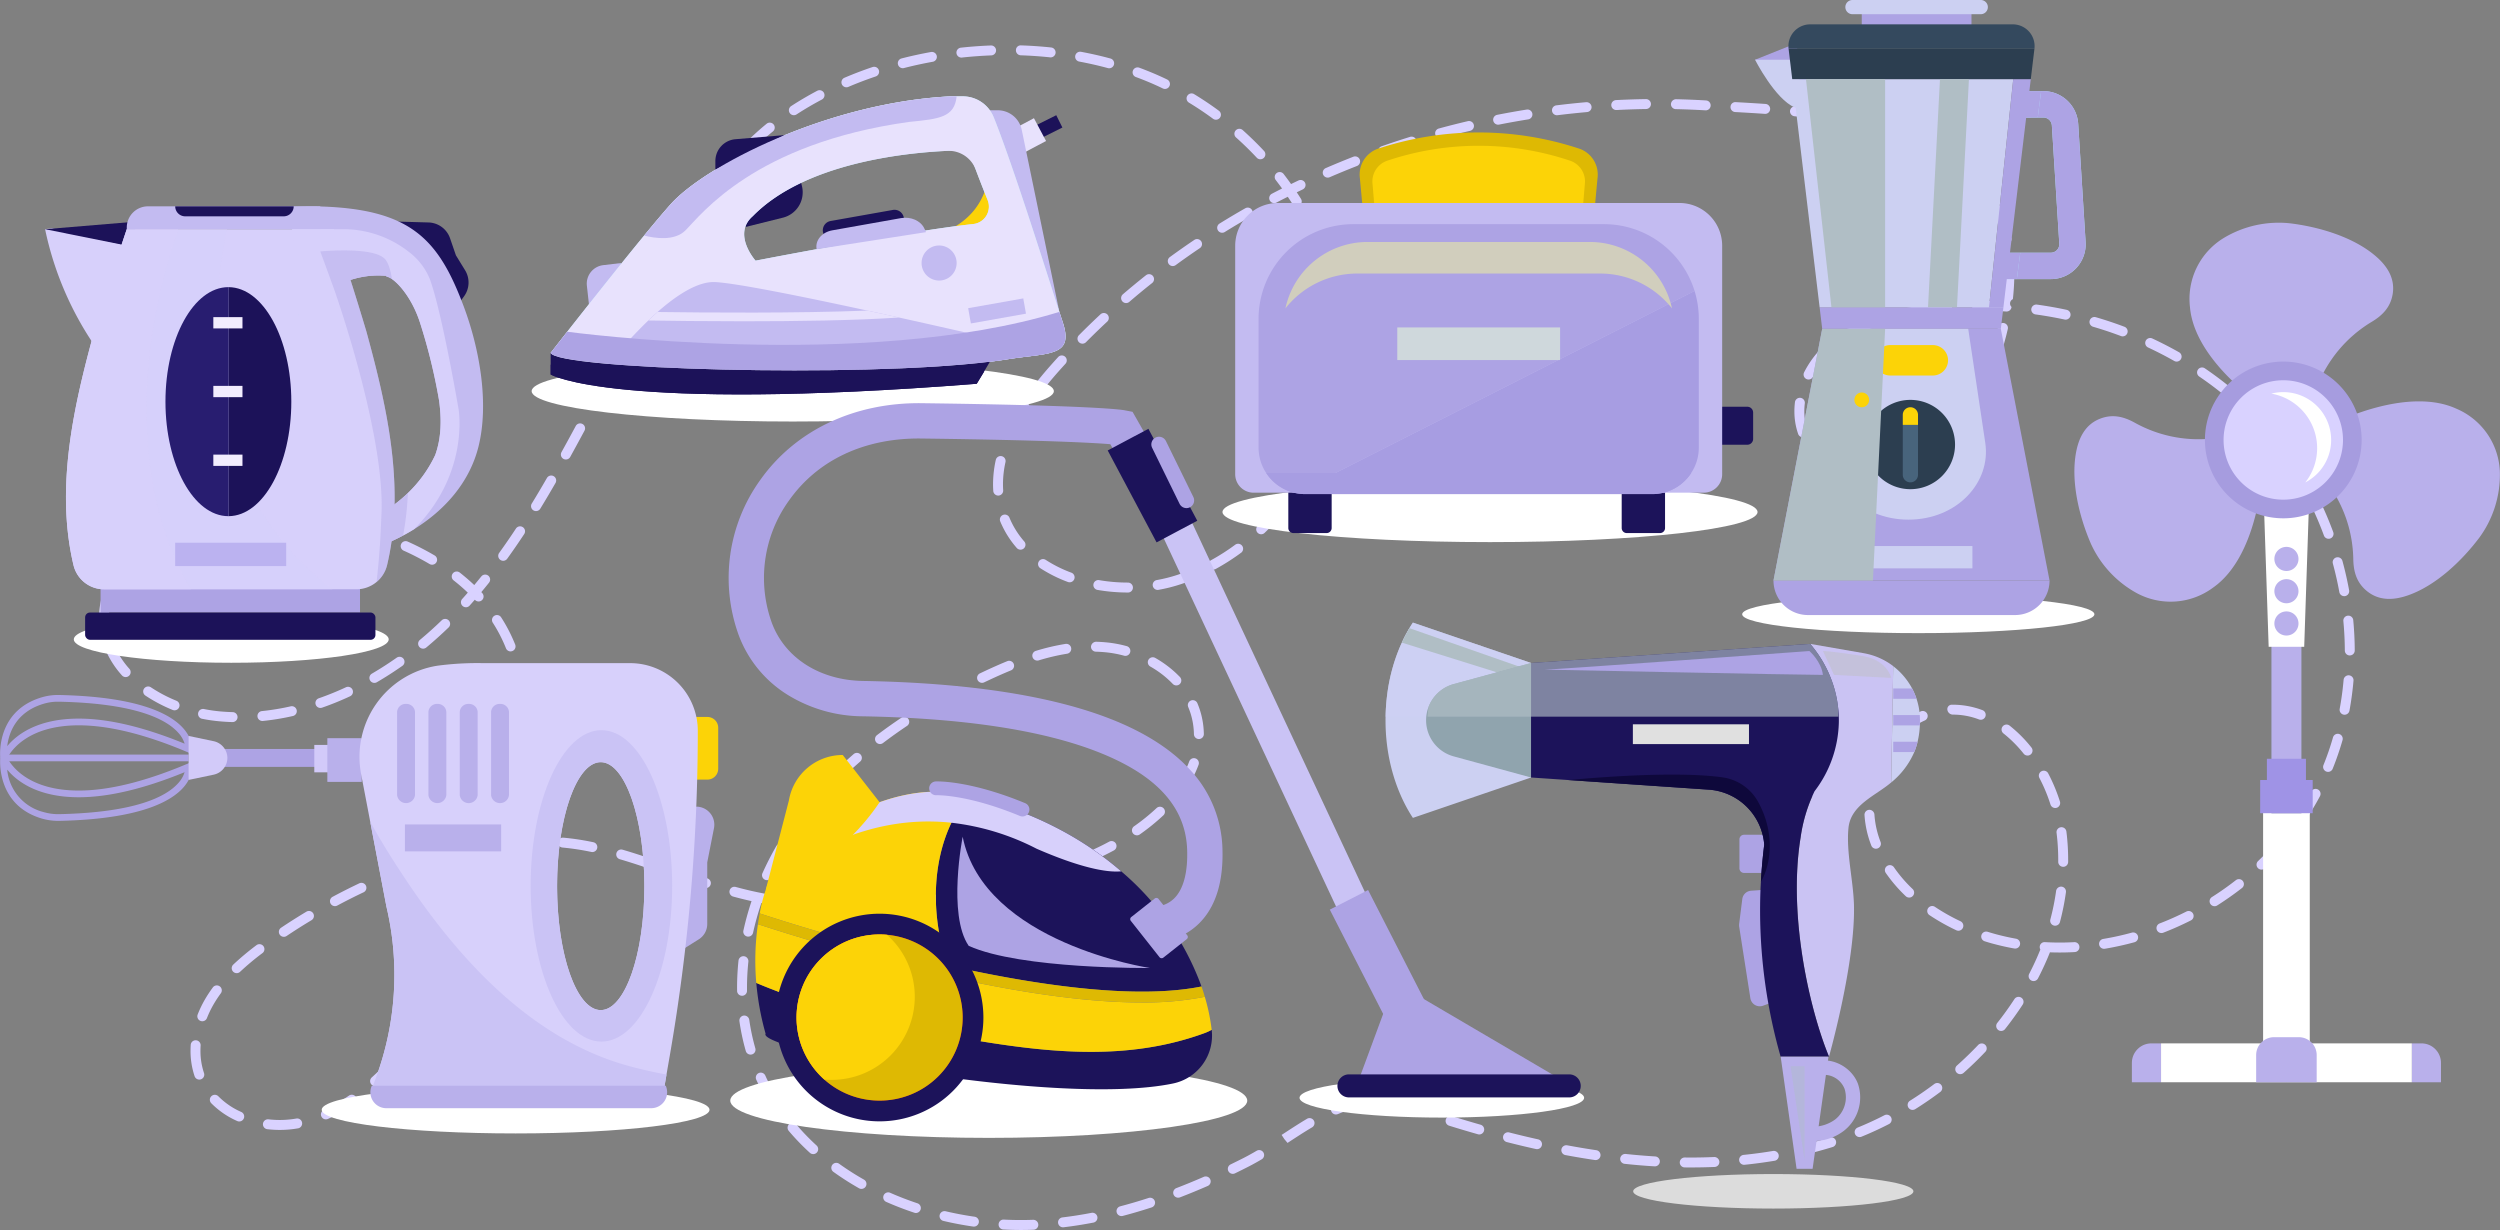 <svg xmlns="http://www.w3.org/2000/svg" xmlns:xlink="http://www.w3.org/1999/xlink" width="651.211" height="320.39" viewBox="0 0 651.211 320.39">
  <rect x="0" y="0" width="651.211" height="320.39" fill="#808080" stroke="none"/>
  <defs>
    <radialGradient id="radial-gradient" cx="0.5" cy="0.5" r="3.366" gradientTransform="translate(0.18 -43.808) scale(0.149 0.149)" gradientUnits="objectBoundingBox">
      <stop offset="0" stop-color="#9eadb8"/>
      <stop offset="1" stop-color="#fff"/>
    </radialGradient>
    <radialGradient id="radial-gradient-2" cx="0.5" cy="0.5" r="4.099" gradientTransform="translate(0.049 29.442) scale(0.122 0.122)" xlink:href="#radial-gradient"/>
    <radialGradient id="radial-gradient-3" cx="0.5" cy="0.5" r="4.443" gradientTransform="translate(0.153 -68.203) scale(0.113 0.113)" xlink:href="#radial-gradient"/>
    <radialGradient id="radial-gradient-4" cx="0.5" cy="0.5" r="4.299" gradientTransform="translate(0.83 -86.91) scale(0.116 0.116)" xlink:href="#radial-gradient"/>
    <radialGradient id="radial-gradient-5" cx="0.5" cy="0.5" r="3.468" gradientTransform="translate(0.401 23.107) scale(0.144 0.144)" xlink:href="#radial-gradient"/>
    <radialGradient id="radial-gradient-6" cx="0.5" cy="0.5" r="3.595" gradientTransform="translate(0.918 24.358) scale(0.139 0.139)" xlink:href="#radial-gradient"/>
    <radialGradient id="radial-gradient-7" cx="0.5" cy="0.5" r="4.669" gradientTransform="translate(0.896 -89.587) scale(0.107 0.107)" xlink:href="#radial-gradient"/>
    <radialGradient id="radial-gradient-8" cx="0.5" cy="0.5" r="4.06" gradientTransform="translate(-0.803 89.327) scale(0.123 0.123)" xlink:href="#radial-gradient"/>
  </defs>
  <g id="Group_2811" data-name="Group 2811" transform="translate(-3075.211 -226.103)">
    <path id="Path_51039" data-name="Path 51039" d="M441.351,477.121q-2.312,0-4.629-.124a1.291,1.291,0,0,1-1.222-1.36,1.27,1.27,0,0,1,1.36-1.222q3.827.2,7.64.055a1.312,1.312,0,0,1,1.34,1.247,1.29,1.29,0,0,1-1.244,1.34C443.517,477.1,442.432,477.121,441.351,477.121Zm10.929-.694a1.294,1.294,0,0,1-.154-2.579c2.507-.306,5.056-.7,7.577-1.194a1.313,1.313,0,0,1,1.517,1.027,1.293,1.293,0,0,1-1.027,1.516c-2.579.5-5.188.911-7.753,1.219A1.028,1.028,0,0,1,452.28,476.428Zm-23.206-.187a1.416,1.416,0,0,1-.187-.008c-2.587-.372-5.193-.864-7.739-1.464a1.292,1.292,0,1,1,.589-2.515c2.474.578,5,1.057,7.513,1.414a1.293,1.293,0,0,1-.176,2.573ZM467.51,473.5a1.292,1.292,0,0,1-.328-2.543c2.422-.638,4.9-1.365,7.379-2.172a1.293,1.293,0,0,1,.8,2.46c-2.518.82-5.05,1.563-7.519,2.213A1.263,1.263,0,0,1,467.51,473.5Zm-53.541-.8a1.244,1.244,0,0,1-.407-.069c-2.515-.837-4.992-1.786-7.359-2.835a1.294,1.294,0,0,1,1.046-2.367c2.293,1.013,4.692,1.935,7.128,2.747a1.3,1.3,0,0,1-.407,2.524Zm68.3-3.988a1.294,1.294,0,0,1-.465-2.5c2.323-.892,4.723-1.877,7.126-2.928a1.293,1.293,0,0,1,1.037,2.37c-2.441,1.068-4.874,2.067-7.233,2.975A1.333,1.333,0,0,1,482.273,468.708Zm-82.488-2.287a1.273,1.273,0,0,1-.639-.168A74,74,0,0,1,392.489,462,1.294,1.294,0,1,1,394,459.9,71.7,71.7,0,0,0,400.423,464a1.294,1.294,0,0,1-.638,2.419ZM496.5,462.5a1.294,1.294,0,0,1-.57-2.455q1.726-.838,3.426-1.7c1.123-.575,2.24-1.2,3.358-1.855a1.292,1.292,0,1,1,1.313,2.227c-1.161.685-2.326,1.337-3.5,1.932q-1.717.879-3.46,1.723A1.276,1.276,0,0,1,496.5,462.5Zm119.31-1.662-1.635-.011a1.294,1.294,0,0,1,.038-2.587l1.6.011q3.047,0,6.088-.132a1.326,1.326,0,0,1,1.349,1.238,1.292,1.292,0,0,1-1.236,1.349Q618.915,460.834,615.806,460.834Zm-9.371-.292-.077,0c-2.57-.157-5.193-.374-7.794-.655a1.29,1.29,0,0,1-1.15-1.42,1.316,1.316,0,0,1,1.423-1.15c2.562.272,5.144.487,7.676.644a1.293,1.293,0,0,1-.077,2.584Zm23.253-.4a1.294,1.294,0,0,1-.129-2.582c2.579-.264,5.136-.605,7.61-1.021a1.295,1.295,0,1,1,.424,2.554c-2.524.418-5.138.771-7.772,1.04A1.011,1.011,0,0,1,629.688,460.143ZM591,458.913a1.5,1.5,0,0,1-.19-.014q-3.852-.574-7.7-1.293a1.294,1.294,0,0,1,.476-2.543q3.8.71,7.607,1.277a1.294,1.294,0,0,1-.19,2.573Zm53.984-1.332a1.293,1.293,0,0,1-.3-2.551c2.51-.595,5-1.274,7.4-2.026a1.3,1.3,0,0,1,.768,2.474c-2.458.762-5.009,1.461-7.574,2.067A1.236,1.236,0,0,1,644.988,457.581Zm-257.772-.223a1.279,1.279,0,0,1-.875-.339,62.333,62.333,0,0,1-5.5-5.7,1.292,1.292,0,1,1,1.971-1.671,60.791,60.791,0,0,0,5.27,5.46,1.293,1.293,0,0,1,.083,1.828A1.277,1.277,0,0,1,387.215,457.358Zm188.53-1.291a1.2,1.2,0,0,1-.281-.03c-2.54-.561-5.069-1.172-7.593-1.814a1.294,1.294,0,0,1,.644-2.507q3.736.958,7.508,1.794a1.293,1.293,0,0,1-.278,2.557Zm-64.985-1.624-.834-1-.707-1.082c2.273-1.486,4.426-2.9,6.6-4.191a1.295,1.295,0,1,1,1.327,2.224C515,451.666,512.88,453.059,510.761,454.443Zm149.025-1.519a1.293,1.293,0,0,1-.49-2.491c2.339-.952,4.673-2.028,6.949-3.2a1.291,1.291,0,1,1,1.183,2.3c-2.342,1.208-4.75,2.315-7.159,3.294A1.257,1.257,0,0,1,659.786,452.924Zm-99.084-.683a1.127,1.127,0,0,1-.352-.052c-2.5-.713-5-1.453-7.472-2.227a1.295,1.295,0,1,1,.773-2.471q3.678,1.152,7.406,2.213a1.294,1.294,0,0,1-.355,2.537Zm-312.444-1.183a28.942,28.942,0,0,1-3.242-.187,1.3,1.3,0,0,1-1.137-1.437,1.313,1.313,0,0,1,1.434-1.137,25.04,25.04,0,0,0,7.348-.22,1.3,1.3,0,0,1,.465,2.549A27.338,27.338,0,0,1,248.258,451.058Zm-10.557-2.2a1.256,1.256,0,0,1-.528-.116,21.819,21.819,0,0,1-6.759-4.635,1.292,1.292,0,1,1,1.847-1.808,19.371,19.371,0,0,0,5.969,4.084,1.294,1.294,0,0,1-.528,2.474Zm22.576-.548a1.292,1.292,0,0,1-.531-2.472,41.469,41.469,0,0,0,6.534-3.718,1.294,1.294,0,1,1,1.467,2.133,43.825,43.825,0,0,1-6.944,3.944A1.231,1.231,0,0,1,260.276,448.306Zm285.608-.691a1.36,1.36,0,0,1-.418-.069l-.971-.333c-2.392-.82-4.456-1.527-6.314-1.99a1.293,1.293,0,1,1,.622-2.51c1.97.487,4.081,1.211,6.531,2.05l.969.333a1.294,1.294,0,0,1-.418,2.518Zm-22.51-.583a1.293,1.293,0,0,1-.487-2.491l.71-.286a33.333,33.333,0,0,1,7.007-2,1.293,1.293,0,1,1,.388,2.557,30.942,30.942,0,0,0-6.456,1.852l-.674.27A1.324,1.324,0,0,1,523.374,447.032Zm150.211-1.189a1.295,1.295,0,0,1-.688-2.392c2.138-1.34,4.26-2.8,6.308-4.335a1.295,1.295,0,1,1,1.552,2.072c-2.105,1.58-4.288,3.077-6.487,4.456A1.307,1.307,0,0,1,673.586,445.843Zm-296.352-.308a1.291,1.291,0,0,1-1.093-.6,55.709,55.709,0,0,1-3.77-6.982,1.293,1.293,0,1,1,2.359-1.06,53.054,53.054,0,0,0,3.594,6.655,1.29,1.29,0,0,1-1.09,1.987Zm-104.151-5.89a1.3,1.3,0,0,1-.87-2.257c1.72-1.549,3.435-3.245,5.246-5.185a1.409,1.409,0,0,1,1.915-.184,1.192,1.192,0,0,1,.173,1.734l-.2.217c-1.858,1.993-3.625,3.74-5.4,5.342A1.3,1.3,0,0,1,273.082,439.645Zm-45.785-1.7a1.3,1.3,0,0,1-1.227-.881,20.672,20.672,0,0,1-1.06-6.638q0-.755.05-1.519a1.277,1.277,0,0,1,1.376-1.2,1.294,1.294,0,0,1,1.205,1.376c-.03.446-.044.894-.044,1.343a18.024,18.024,0,0,0,.925,5.81,1.295,1.295,0,0,1-1.225,1.712Zm458.7-1.412a1.292,1.292,0,0,1-.859-2.259c1.91-1.7,3.759-3.49,5.5-5.32a1.291,1.291,0,1,1,1.871,1.778c-1.783,1.883-3.682,3.726-5.65,5.474A1.286,1.286,0,0,1,685.993,436.535Zm-315.109-5.1a1.287,1.287,0,0,1-1.244-.936,58.253,58.253,0,0,1-1.657-7.761,1.3,1.3,0,0,1,1.1-1.464,1.315,1.315,0,0,1,1.464,1.1,55.785,55.785,0,0,0,1.58,7.417,1.29,1.29,0,0,1-.886,1.6A1.228,1.228,0,0,1,370.884,431.432Zm-87.208-3.113a1.274,1.274,0,0,1-.812-.292,1.294,1.294,0,0,1-.193-1.819c1.607-1.979,3.171-4.035,4.64-6.115a1.294,1.294,0,1,1,2.111,1.5c-1.5,2.122-3.1,4.225-4.739,6.25A1.3,1.3,0,0,1,283.676,428.32Zm412.976-3.041a1.294,1.294,0,0,1-1.013-2.1c1.6-2.023,3.1-4.109,4.461-6.2a1.293,1.293,0,0,1,2.169,1.409c-1.4,2.155-2.95,4.3-4.6,6.393A1.292,1.292,0,0,1,696.652,425.278ZM228.07,422.752a1.292,1.292,0,0,1-1.2-1.767,28.828,28.828,0,0,1,1.847-3.842,33.906,33.906,0,0,1,2.1-3.2,1.292,1.292,0,1,1,2.083,1.53,32.262,32.262,0,0,0-1.937,2.961,26.143,26.143,0,0,0-1.682,3.5A1.294,1.294,0,0,1,228.07,422.752Zm140.6-6.638a1.289,1.289,0,0,1-1.291-1.272l-.006-.881a67.849,67.849,0,0,1,.374-7.026,1.294,1.294,0,0,1,2.573.272,64.928,64.928,0,0,0-.361,6.765l0,.826a1.288,1.288,0,0,1-1.269,1.316Zm-76.015-.451a1.323,1.323,0,0,1-.68-.19,1.3,1.3,0,0,1-.421-1.783c1.332-2.163,2.617-4.4,3.823-6.658a1.3,1.3,0,0,1,2.287,1.216c-1.233,2.3-2.546,4.591-3.908,6.8A1.3,1.3,0,0,1,292.65,415.662ZM705.1,412.288a1.224,1.224,0,0,1-.6-.149,1.283,1.283,0,0,1-.55-1.739c1.073-2.075,2.053-4.205,2.906-6.33a1.294,1.294,0,0,1-.16-.71,1.256,1.256,0,0,1,1.365-1.216,67.468,67.468,0,0,0,7.607.005,1.269,1.269,0,0,1,1.362,1.219,1.289,1.289,0,0,1-1.219,1.362c-2.152.124-4.3.151-6.459.066-.911,2.284-1.954,4.569-3.107,6.792A1.3,1.3,0,0,1,705.1,412.288Zm-468.072-2.064a1.293,1.293,0,0,1-.889-2.232,71.2,71.2,0,0,1,6.06-5.072,1.295,1.295,0,0,1,1.56,2.067,68.992,68.992,0,0,0-5.843,4.882A1.278,1.278,0,0,1,237.026,410.224ZM723.45,403.88a1.294,1.294,0,0,1-.209-2.571,72.965,72.965,0,0,0,7.445-1.643,1.295,1.295,0,1,1,.688,2.5,77.558,77.558,0,0,1-7.706,1.7A1.474,1.474,0,0,1,723.45,403.88Zm-23.162-.061a1.337,1.337,0,0,1-.234-.022c-1.8-.322-3.616-.729-5.391-1.205-.773-.2-1.541-.432-2.3-.672a1.294,1.294,0,0,1,.776-2.469c.727.228,1.461.443,2.2.644,1.7.457,3.446.845,5.18,1.156a1.294,1.294,0,0,1-.226,2.568Zm-400.333-1.844a1.349,1.349,0,0,1-.539-.116,1.3,1.3,0,0,1-.638-1.715c1.06-2.317,2.061-4.7,2.981-7.081a1.293,1.293,0,1,1,2.414.927c-.936,2.433-1.96,4.863-3.041,7.23A1.286,1.286,0,0,1,299.955,401.976Zm-50.64-1.217a1.293,1.293,0,0,1-.718-2.37c2.138-1.431,4.362-2.84,6.611-4.189a1.293,1.293,0,0,1,1.329,2.218c-2.21,1.327-4.4,2.714-6.5,4.123A1.3,1.3,0,0,1,249.314,400.759Zm120.967-.052a1.375,1.375,0,0,1-.278-.028,1.3,1.3,0,0,1-.985-1.541,76,76,0,0,1,2.1-7.607l.025-.069c-1.541-.341-3.129-.738-4.8-1.192a1.293,1.293,0,0,1,.677-2.5c2.656.724,5.092,1.285,7.458,1.723A1.29,1.29,0,0,1,375.51,391,1.307,1.307,0,0,1,374,392.04c-.121-.022-.245-.044-.366-.069a1.369,1.369,0,0,1-.063.374,74.382,74.382,0,0,0-2.031,7.346A1.293,1.293,0,0,1,370.281,400.707Zm368.118-.933a1.294,1.294,0,0,1-.468-2.5c2.359-.911,4.7-1.954,6.971-3.1a1.3,1.3,0,0,1,1.739.572,1.289,1.289,0,0,1-.57,1.737c-2.348,1.186-4.77,2.265-7.208,3.209A1.311,1.311,0,0,1,738.4,399.774Zm-52.886-.6a1.321,1.321,0,0,1-.55-.124,53.764,53.764,0,0,1-6.927-3.9A1.294,1.294,0,1,1,679.47,393a51.018,51.018,0,0,0,6.6,3.71,1.3,1.3,0,0,1-.553,2.466Zm25.2-1.307a1.274,1.274,0,0,1-.333-.044,1.293,1.293,0,0,1-.919-1.582,63.122,63.122,0,0,0,1.5-7.447,1.32,1.32,0,0,1,1.459-1.1,1.289,1.289,0,0,1,1.1,1.456,64.936,64.936,0,0,1-1.558,7.758A1.3,1.3,0,0,1,710.713,397.864Zm-313.2-4-.085-2.59q3.963,0,7.692-.184a1.211,1.211,0,0,1,1.357,1.227,1.3,1.3,0,0,1-1.23,1.357C402.716,393.8,400.115,393.862,397.514,393.865Zm-7.849-.2-.063,0c-2.581-.129-5.207-.325-7.805-.575a1.3,1.3,0,0,1-1.161-1.417,1.326,1.326,0,0,1,1.415-1.161c2.554.253,5.141.443,7.678.57a1.294,1.294,0,0,1-.063,2.587Zm23.253-.559a1.294,1.294,0,0,1-.121-2.582c2.529-.248,5.1-.561,7.64-.936a1.292,1.292,0,0,1,.38,2.557c-2.584.385-5.2.707-7.769.958C413.006,393.111,412.962,393.111,412.918,393.111Zm339.322-.319a1.293,1.293,0,0,1-.694-2.386c2.158-1.365,4.255-2.843,6.242-4.4a1.294,1.294,0,1,1,1.591,2.042c-2.05,1.6-4.222,3.126-6.448,4.541A1.294,1.294,0,0,1,752.241,392.792Zm-489.614-.022a1.291,1.291,0,0,1-.614-2.43c2.309-1.238,4.662-2.425,6.99-3.528a1.294,1.294,0,0,1,1.106,2.339c-2.287,1.084-4.6,2.249-6.875,3.468A1.245,1.245,0,0,1,262.627,392.77Zm165.648-1.929a1.292,1.292,0,0,1-.25-2.56c2.521-.506,5.048-1.076,7.508-1.7a1.3,1.3,0,0,1,.633,2.516c-2.5.628-5.072,1.206-7.637,1.72A1.573,1.573,0,0,1,428.275,390.84Zm244.413-.306a1.292,1.292,0,0,1-.892-.355,38.962,38.962,0,0,1-5.221-6.085,1.295,1.295,0,0,1,2.136-1.464,36.178,36.178,0,0,0,4.869,5.672,1.293,1.293,0,0,1,.044,1.83A1.276,1.276,0,0,1,672.689,390.535ZM359.25,388.058a1.213,1.213,0,0,1-.4-.063c-2.472-.815-4.924-1.671-7.368-2.532a1.294,1.294,0,0,1,.861-2.441c2.427.856,4.866,1.709,7.315,2.518a1.292,1.292,0,0,1-.407,2.518Zm-53.72-.561a1.284,1.284,0,0,1-1.23-1.684c.773-2.441,1.481-4.924,2.1-7.39a1.025,1.025,0,0,0-1.178-1.629,1.3,1.3,0,0,1,1.126-1.445c2.659-.33,5.3-.537,7.857-.611a1.294,1.294,0,1,1,.077,2.587c-1.9.055-3.864.184-5.84.391a1.283,1.283,0,0,1,.465,1.34c-.633,2.515-1.357,5.053-2.147,7.541A1.292,1.292,0,0,1,305.531,387.5Zm137.794-.449a1.293,1.293,0,0,1-.377-2.529c2.444-.751,4.9-1.577,7.293-2.449a1.295,1.295,0,1,1,.886,2.433c-2.436.886-4.935,1.728-7.423,2.488A1.213,1.213,0,0,1,443.324,387.048Zm-166.667-.919a1.292,1.292,0,0,1-.493-2.488c2.43-1,4.891-1.94,7.326-2.788a1.295,1.295,0,0,1,.848,2.447c-2.383.828-4.8,1.748-7.189,2.73A1.194,1.194,0,0,1,276.657,386.129ZM375.169,386a1.218,1.218,0,0,1-.531-.116,1.289,1.289,0,0,1-.65-1.709c1.079-2.4,2.282-4.759,3.583-7.024a1.293,1.293,0,0,1,2.243,1.288c-1.258,2.191-2.427,4.478-3.468,6.8A1.288,1.288,0,0,1,375.169,386Zm389.294-2.749a1.292,1.292,0,0,1-.892-2.227c1.838-1.759,3.6-3.622,5.243-5.54a1.293,1.293,0,1,1,1.965,1.682,77.673,77.673,0,0,1-5.425,5.724A1.278,1.278,0,0,1,764.463,383.255Zm-419.882-.284a1.356,1.356,0,0,1-.415-.069c-2.447-.837-4.888-1.635-7.337-2.353a1.292,1.292,0,1,1,.727-2.48c2.483.727,4.962,1.533,7.445,2.381a1.295,1.295,0,0,1-.418,2.521Zm368.223-.446h-.019a1.292,1.292,0,0,1-1.271-1.316l0-.482a56.87,56.87,0,0,0-.44-7.081,1.294,1.294,0,0,1,2.568-.319,59.845,59.845,0,0,1,.457,7.4l0,.52A1.291,1.291,0,0,1,712.8,382.526Zm-254.9-.8a1.294,1.294,0,0,1-.5-2.485q1.16-.5,2.32-1.013c1.558-.694,3.1-1.453,4.582-2.257a1.295,1.295,0,0,1,1.236,2.276c-1.547.834-3.148,1.624-4.764,2.348q-1.181.524-2.359,1.029A1.348,1.348,0,0,1,457.9,381.728Zm-166.581-.685a1.293,1.293,0,0,1-.352-2.538c2.548-.716,5.111-1.343,7.626-1.863a1.293,1.293,0,0,1,.526,2.532c-2.458.512-4.962,1.12-7.447,1.822A1.3,1.3,0,0,1,291.318,381.043Zm38.352-2.359a1.409,1.409,0,0,1-.264-.025,64.52,64.52,0,0,0-7.519-1.148,1.293,1.293,0,1,1,.231-2.576,67.165,67.165,0,0,1,7.816,1.192,1.292,1.292,0,0,1-.264,2.557Zm334.352-.867a1.293,1.293,0,0,1-1.208-.831c-.16-.416-.314-.845-.457-1.269a26.529,26.529,0,0,1-1.31-6.652,1.292,1.292,0,0,1,1.2-1.382,1.33,1.33,0,0,1,1.382,1.2,24.082,24.082,0,0,0,1.181,6c.135.4.275.787.421,1.173a1.292,1.292,0,0,1-1.205,1.759Zm-192.5-3.49a1.294,1.294,0,0,1-.746-2.35,54.036,54.036,0,0,0,5.887-4.767,1.295,1.295,0,0,1,1.772,1.888,56.265,56.265,0,0,1-6.168,5A1.292,1.292,0,0,1,471.523,374.327Zm-88.637-1.767a1.292,1.292,0,0,1-1.051-2.042c1.494-2.1,3.121-4.194,4.836-6.209a1.292,1.292,0,1,1,1.971,1.671c-1.662,1.962-3.245,3.993-4.7,6.036A1.288,1.288,0,0,1,382.886,372.56Zm-73.549-.1a1.18,1.18,0,0,1-.242-.025,1.292,1.292,0,0,1-1.032-1.514c.479-2.513.881-5.067,1.206-7.588a1.294,1.294,0,0,1,2.568.328c-.327,2.573-.746,5.18-1.23,7.745A1.3,1.3,0,0,1,309.337,372.456Zm465.18-.994a1.291,1.291,0,0,1-1.068-2.023,69.637,69.637,0,0,0,3.947-6.506,1.294,1.294,0,1,1,2.284,1.216,71.469,71.469,0,0,1-4.1,6.751A1.292,1.292,0,0,1,774.517,371.462ZM710.729,367.2a1.294,1.294,0,0,1-1.233-.9,42.591,42.591,0,0,0-2.9-6.947,1.293,1.293,0,0,1,2.29-1.2,44.957,44.957,0,0,1,3.074,7.37,1.3,1.3,0,0,1-.845,1.624A1.281,1.281,0,0,1,710.729,367.2Zm-228.035-3.548a1.277,1.277,0,0,1-.754-.245,1.3,1.3,0,0,1-.3-1.805,26.914,26.914,0,0,0,3.506-6.5,1.292,1.292,0,1,1,2.427.884,29.619,29.619,0,0,1-3.831,7.123A1.3,1.3,0,0,1,482.694,363.649Zm180.169-1.1a1.222,1.222,0,0,1-.261-.028,1.293,1.293,0,0,1-1.007-1.527,29.988,29.988,0,0,1,2.664-7.64,1.294,1.294,0,1,1,2.3,1.178,27.27,27.27,0,0,0-2.43,6.982A1.3,1.3,0,0,1,662.863,362.548ZM392.91,360.731a1.295,1.295,0,0,1-.919-2.207c1.8-1.805,3.729-3.605,5.741-5.359a1.293,1.293,0,0,1,1.7,1.951c-1.965,1.709-3.85,3.47-5.6,5.232A1.286,1.286,0,0,1,392.91,360.731Zm388.9-2.937a1.266,1.266,0,0,1-.487-.094,1.294,1.294,0,0,1-.716-1.684,73.13,73.13,0,0,0,2.48-7.208,1.288,1.288,0,0,1,1.6-.886,1.3,1.3,0,0,1,.886,1.6,76.875,76.875,0,0,1-2.571,7.464A1.29,1.29,0,0,1,781.81,357.795ZM311.3,357.066c-.03,0-.058,0-.088,0a1.3,1.3,0,0,1-1.205-1.379c.168-2.557.264-5.138.275-7.676a1.292,1.292,0,0,1,1.294-1.285h.005a1.294,1.294,0,0,1,1.288,1.3c-.011,2.587-.1,5.221-.281,7.83A1.294,1.294,0,0,1,311.3,357.066Zm392.219-3.523a1.3,1.3,0,0,1-1.01-.487,32.306,32.306,0,0,0-5.259-5.273,1.295,1.295,0,0,1,1.6-2.039,34.9,34.9,0,0,1,5.683,5.7,1.289,1.289,0,0,1-.2,1.816A1.3,1.3,0,0,1,703.521,353.543Zm-298.915-3a1.295,1.295,0,0,1-.782-2.326c2.034-1.544,4.181-3.071,6.382-4.547a1.293,1.293,0,0,1,1.442,2.147c-2.163,1.448-4.266,2.948-6.258,4.461A1.307,1.307,0,0,1,404.606,350.546Zm83.066-1.3a1.3,1.3,0,0,1-1.294-1.274,19.35,19.35,0,0,0-.506-4.062,18.693,18.693,0,0,0-.98-3,1.293,1.293,0,0,1,2.378-1.016,20.889,20.889,0,0,1,1.12,3.421,21.653,21.653,0,0,1,.572,4.613,1.294,1.294,0,0,1-1.271,1.316Zm182.228-.3a1.292,1.292,0,0,1-.919-2.2,21.679,21.679,0,0,1,6.715-4.7,1.293,1.293,0,0,1,1.049,2.364,19.335,19.335,0,0,0-5.923,4.145A1.279,1.279,0,0,1,669.9,348.944Zm-433.92-4.12h-.039q-1.676-.045-3.358-.2a41.667,41.667,0,0,1-4.571-.661,1.294,1.294,0,1,1,.512-2.537,38.551,38.551,0,0,0,4.285.622c1.068.094,2.138.154,3.2.184a1.294,1.294,0,0,1-.033,2.587Zm7.747-.286a1.293,1.293,0,0,1-.129-2.579,63.114,63.114,0,0,0,7.494-1.236,1.293,1.293,0,1,1,.575,2.521,64.924,64.924,0,0,1-7.808,1.288A1.067,1.067,0,0,1,243.728,344.537Zm447.615-.319a1.3,1.3,0,0,1-.46-.083,19.128,19.128,0,0,0-6.768-1.258,1.465,1.465,0,0,1-1.478-1.28,1.152,1.152,0,0,1,1.084-1.3l.2,0h.022a21.976,21.976,0,0,1,7.857,1.423,1.294,1.294,0,0,1-.457,2.5Zm94.766-1.31a1.752,1.752,0,0,1-.237-.019,1.3,1.3,0,0,1-1.04-1.508c.454-2.469.8-5.014,1.021-7.566a1.315,1.315,0,0,1,1.4-1.178,1.3,1.3,0,0,1,1.178,1.4c-.231,2.637-.583,5.265-1.051,7.814A1.3,1.3,0,0,1,786.109,342.908ZM417.492,341.9a1.293,1.293,0,0,1-.663-2.405c2.191-1.3,4.486-2.592,6.82-3.837a1.294,1.294,0,1,1,1.216,2.284c-2.3,1.222-4.56,2.493-6.713,3.776A1.272,1.272,0,0,1,417.492,341.9Zm-196.649-.143a1.266,1.266,0,0,1-.487-.094,40.17,40.17,0,0,1-7.087-3.735,1.294,1.294,0,1,1,1.437-2.152,37.356,37.356,0,0,0,6.627,3.49,1.293,1.293,0,0,1-.49,2.491Zm90.528-.2a1.294,1.294,0,0,1-1.293-1.216c-.061-1.076-.14-2.147-.228-3.22a42.613,42.613,0,0,0-.589-4.318,1.294,1.294,0,0,1,2.543-.479,44.421,44.421,0,0,1,.625,4.582c.094,1.09.171,2.188.234,3.283a1.29,1.29,0,0,1-1.216,1.365Zm-52.534-.416a1.293,1.293,0,0,1-.424-2.515,76.061,76.061,0,0,0,7.068-2.871,1.292,1.292,0,0,1,1.093,2.342,76.676,76.676,0,0,1-7.312,2.972A1.258,1.258,0,0,1,258.837,341.133ZM481.8,335.274a1.3,1.3,0,0,1-.939-.4,25.4,25.4,0,0,0-5.821-4.505,1.295,1.295,0,1,1,1.285-2.248,28.265,28.265,0,0,1,6.413,4.97,1.295,1.295,0,0,1-.938,2.185Zm-208.9-.658a1.294,1.294,0,0,1-.655-2.411c2.171-1.266,4.335-2.659,6.44-4.137a1.294,1.294,0,1,1,1.489,2.116c-2.163,1.522-4.393,2.95-6.622,4.252A1.281,1.281,0,0,1,272.9,334.616ZM431.19,334.6a1.295,1.295,0,0,1-.559-2.463l.864-.41c2.281-1.073,4.337-1.987,6.289-2.785a1.294,1.294,0,0,1,.98,2.394c-1.91.782-3.927,1.679-6.168,2.733l-.85.4A1.29,1.29,0,0,1,431.19,334.6Zm-223.076-1.5a1.3,1.3,0,0,1-.966-.432,24.347,24.347,0,0,1-4.382-6.878,1.293,1.293,0,1,1,2.389-.988,21.786,21.786,0,0,0,3.925,6.143,1.293,1.293,0,0,1-.966,2.155ZM445.576,328.8a1.292,1.292,0,0,1-.377-2.529,58.215,58.215,0,0,1,7.725-1.811,1.285,1.285,0,0,1,1.481,1.071,1.3,1.3,0,0,1-1.073,1.486,55.411,55.411,0,0,0-7.381,1.731A1.367,1.367,0,0,1,445.576,328.8Zm22.95-1.222a1.216,1.216,0,0,1-.341-.047,29.231,29.231,0,0,0-5.218-.927q-1.078-.091-2.141-.121a1.291,1.291,0,0,1-1.261-1.327,1.383,1.383,0,0,1,1.327-1.26c.762.022,1.527.063,2.293.129a31.415,31.415,0,0,1,5.683,1.013,1.293,1.293,0,0,1-.341,2.54Zm318.931-.113a1.293,1.293,0,0,1-1.291-1.291c-.011-2.518-.138-5.086-.377-7.635a1.294,1.294,0,1,1,2.576-.242c.245,2.623.377,5.27.385,7.868a1.291,1.291,0,0,1-1.288,1.3Zm-479.084-1.051a1.3,1.3,0,0,1-1.2-.817,39.342,39.342,0,0,0-3.432-6.663,1.294,1.294,0,1,1,2.177-1.4,41.7,41.7,0,0,1,3.66,7.1,1.3,1.3,0,0,1-1.2,1.775Zm-22.783-.716a1.295,1.295,0,0,1-.828-2.29c1.946-1.616,3.861-3.341,5.7-5.122a1.294,1.294,0,0,1,1.8,1.858c-1.888,1.827-3.853,3.594-5.846,5.254A1.307,1.307,0,0,1,285.591,325.7Zm-83.133-6.674h0a1.294,1.294,0,0,1-1.294-1.3,21.754,21.754,0,0,1,1.583-8.042,1.294,1.294,0,1,1,2.405.955,19.133,19.133,0,0,0-1.4,7.09A1.294,1.294,0,0,1,202.459,319.028Zm94.282-4.112a1.3,1.3,0,0,1-.966-2.161c.49-.539.974-1.09,1.456-1.646q-1.734-1.66-3.685-3.19a1.294,1.294,0,1,1,1.6-2.037q1.986,1.56,3.77,3.253c.614-.738,1.227-1.489,1.833-2.243a1.292,1.292,0,1,1,2.02,1.613c-.663.834-1.338,1.657-2.015,2.469.088.091.171.184.259.278a1.294,1.294,0,0,1-1.893,1.764l-.058-.066q-.681.78-1.357,1.536A1.283,1.283,0,0,1,296.74,314.916Zm489.27-2.887a1.3,1.3,0,0,1-1.271-1.06c-.457-2.5-1.026-5.014-1.693-7.458a1.293,1.293,0,0,1,2.494-.683c.688,2.516,1.274,5.1,1.748,7.676a1.3,1.3,0,0,1-1.04,1.505A1.365,1.365,0,0,1,786.01,312.029Zm-316.8-.952h-.025a46.66,46.66,0,0,1-7.924-.677,1.293,1.293,0,1,1,.438-2.549,44.116,44.116,0,0,0,7.486.636,1.3,1.3,0,0,1,1.3,1.3A1.284,1.284,0,0,1,469.214,311.076Zm7.72-.677a1.294,1.294,0,0,1-.226-2.568,38.466,38.466,0,0,0,5.46-1.382c.592-.2,1.189-.413,1.778-.633a1.3,1.3,0,0,1,.911,2.425q-.929.347-1.869.661a40.832,40.832,0,0,1-5.826,1.475A1.283,1.283,0,0,1,476.934,310.4ZM454,308.412a1.384,1.384,0,0,1-.451-.08,36.562,36.562,0,0,1-7.183-3.589,1.294,1.294,0,0,1,1.412-2.169,33.729,33.729,0,0,0,6.674,3.33,1.294,1.294,0,0,1-.451,2.507Zm37.452-3.325a1.294,1.294,0,0,1-.625-2.427,55.4,55.4,0,0,0,6.377-4.09,1.3,1.3,0,0,1,1.544,2.081,57.984,57.984,0,0,1-6.677,4.277A1.252,1.252,0,0,1,491.449,305.088Zm-283.541-.272a1.279,1.279,0,0,1-.817-.292,1.293,1.293,0,0,1-.182-1.819,29.837,29.837,0,0,1,5.934-5.5,1.294,1.294,0,1,1,1.489,2.116,27.359,27.359,0,0,0-5.419,5.023A1.3,1.3,0,0,1,207.908,304.815Zm80.025-.985a1.325,1.325,0,0,1-.658-.176,67.906,67.906,0,0,0-6.765-3.493,1.293,1.293,0,0,1,1.06-2.359,71.618,71.618,0,0,1,7.024,3.619,1.293,1.293,0,0,1-.661,2.408Zm18.511-1.018a1.3,1.3,0,0,1-1.051-2.05q2.254-3.125,4.376-6.349a1.293,1.293,0,1,1,2.158,1.426q-2.155,3.27-4.434,6.437A1.3,1.3,0,0,1,306.444,302.812Zm134.758-2.9a1.3,1.3,0,0,1-.977-.443,25.028,25.028,0,0,1-4.3-6.914,1.293,1.293,0,1,1,2.392-.985,22.485,22.485,0,0,0,3.858,6.2,1.292,1.292,0,0,1-.974,2.144Zm-167.385-2.455a1.285,1.285,0,0,1-.413-.069c-2.361-.8-4.836-1.516-7.351-2.13a1.294,1.294,0,0,1,.616-2.513c2.587.633,5.13,1.371,7.56,2.191a1.294,1.294,0,0,1-.413,2.521Zm508.117-.383a1.287,1.287,0,0,1-1.214-.845c-.883-2.4-1.88-4.775-2.95-7.057a1.292,1.292,0,1,1,2.337-1.1c1.109,2.35,2.13,4.8,3.039,7.266a1.291,1.291,0,0,1-.765,1.66A1.272,1.272,0,0,1,781.934,297.071Zm-561.517-1.159a1.295,1.295,0,0,1-.482-2.5,45.819,45.819,0,0,1,7.654-2.271,1.294,1.294,0,0,1,.526,2.535,42.831,42.831,0,0,0-7.216,2.138A1.3,1.3,0,0,1,220.417,295.912ZM503.9,295.9a1.292,1.292,0,0,1-.9-2.224,63.021,63.021,0,0,0,5.147-5.6,1.293,1.293,0,0,1,2.006,1.632,64.341,64.341,0,0,1-5.361,5.826A1.285,1.285,0,0,1,503.9,295.9Zm-245.145-2.152a1.069,1.069,0,0,1-.209-.017c-2.5-.407-5.061-.729-7.607-.947a1.292,1.292,0,0,1-1.178-1.4,1.271,1.271,0,0,1,1.4-1.178c2.612.226,5.235.553,7.8.971a1.294,1.294,0,0,1-.206,2.571Zm-23.217-1.1a1.293,1.293,0,0,1-.1-2.582c1.194-.1,2.392-.157,3.589-.2,1.06-.036,2.136-.055,3.22-.055l1.062.008a1.291,1.291,0,0,1,1.277,1.307,1.37,1.37,0,0,1-1.307,1.28l-1.043-.008c-1.043,0-2.092.016-3.124.052-1.159.039-2.317.1-3.473.19ZM315,289.863a1.271,1.271,0,0,1-.674-.19,1.292,1.292,0,0,1-.429-1.778q2.015-3.29,3.941-6.647a1.294,1.294,0,1,1,2.243,1.291c-1.3,2.254-2.62,4.492-3.974,6.707A1.3,1.3,0,0,1,315,289.863Zm120.4-4.04a1.3,1.3,0,0,1-1.291-1.214c-.039-.578-.055-1.159-.058-1.737a29.37,29.37,0,0,1,.713-6.33,1.293,1.293,0,0,1,2.526.556,26.87,26.87,0,0,0-.652,5.769c0,.52.019,1.049.052,1.58a1.3,1.3,0,0,1-1.205,1.373Zm78.286-1.929a1.294,1.294,0,0,1-1.093-1.99,67.563,67.563,0,0,0,3.724-6.641,1.292,1.292,0,1,1,2.323,1.134,69.874,69.874,0,0,1-3.861,6.9A1.292,1.292,0,0,1,513.689,283.893Zm261.639-.85a1.291,1.291,0,0,1-1.115-.641c-1.285-2.2-2.681-4.36-4.148-6.421a1.294,1.294,0,0,1,2.108-1.5c1.508,2.122,2.95,4.348,4.271,6.616a1.293,1.293,0,0,1-1.117,1.946ZM663.681,281.7a1.294,1.294,0,0,1-.047-2.587,23.085,23.085,0,0,0,7.18-1.4,1.294,1.294,0,0,1,.9,2.425,25.586,25.586,0,0,1-7.992,1.555Zm-7.665-.988a1.315,1.315,0,0,1-.383-.058,19.413,19.413,0,0,1-7.23-3.98,1.294,1.294,0,0,1,1.72-1.935,16.878,16.878,0,0,0,6.272,3.443,1.293,1.293,0,0,1-.38,2.529Zm-333.24-4.288a1.313,1.313,0,0,1-.628-.16,1.3,1.3,0,0,1-.509-1.759q1.878-3.393,3.707-6.8a1.293,1.293,0,1,1,2.279,1.222q-1.841,3.426-3.718,6.834A1.291,1.291,0,0,1,322.776,276.424Zm355.211-.016a1.294,1.294,0,0,1-.784-2.323,38.228,38.228,0,0,0,5.449-5.144,1.294,1.294,0,1,1,1.946,1.706,40.714,40.714,0,0,1-5.824,5.493A1.3,1.3,0,0,1,677.986,276.407Zm-239.44-5.62a1.257,1.257,0,0,1-.539-.118,1.291,1.291,0,0,1-.636-1.715,54.494,54.494,0,0,1,3.867-6.938,1.3,1.3,0,0,1,2.172,1.412,51.973,51.973,0,0,0-3.688,6.608A1.288,1.288,0,0,1,438.546,270.787Zm206.441-.157a1.293,1.293,0,0,1-1.222-.867,17.829,17.829,0,0,1-.977-5.9,19.573,19.573,0,0,1,.14-2.337,1.292,1.292,0,1,1,2.565.305,17.906,17.906,0,0,0-.118,2.031,15.3,15.3,0,0,0,.831,5.048,1.3,1.3,0,0,1-1.219,1.723Zm121.338-.209a1.285,1.285,0,0,1-.98-.446l-.413-.476c-1.53-1.737-3.16-3.446-4.844-5.07a1.294,1.294,0,1,1,1.8-1.863c1.734,1.673,3.416,3.432,5,5.229l.421.487a1.292,1.292,0,0,1-.977,2.138Zm-245.842-.449a1.27,1.27,0,0,1-.432-.077,1.293,1.293,0,0,1-.784-1.651,66.832,66.832,0,0,0,2.141-7.3,1.3,1.3,0,0,1,2.524.586,69.406,69.406,0,0,1-2.227,7.588A1.3,1.3,0,0,1,520.484,269.973Zm167.787-5.1a1.292,1.292,0,0,1-1.087-1.99,62.724,62.724,0,0,0,3.682-6.649,1.293,1.293,0,0,1,2.334,1.115,64.429,64.429,0,0,1-3.837,6.927A1.3,1.3,0,0,1,688.271,264.875Zm-358.125-2.114a1.261,1.261,0,0,1-.614-.154,1.294,1.294,0,0,1-.526-1.753l.251-.465c1.09-2.042,2.2-4.181,3.33-6.393a1.293,1.293,0,1,1,2.3,1.175c-1.139,2.232-2.254,4.382-3.347,6.432l-.259.482A1.294,1.294,0,0,1,330.146,262.762Zm425.034-3.113a1.291,1.291,0,0,1-.817-.289c-1.951-1.585-4.018-3.118-6.14-4.56a1.295,1.295,0,0,1,1.456-2.141c2.183,1.483,4.3,3.063,6.319,4.692a1.295,1.295,0,0,1-.817,2.3Zm-308.275-1.9a1.29,1.29,0,0,1-1.007-2.1c1.106-1.376,2.246-2.714,3.393-4q.863-.97,1.737-1.929a1.293,1.293,0,0,1,1.91,1.742c-.573.633-1.148,1.266-1.712,1.9q-1.684,1.891-3.314,3.908A1.289,1.289,0,0,1,446.9,257.747Zm199.572-2.158a1.258,1.258,0,0,1-.583-.14,1.292,1.292,0,0,1-.572-1.737,25.378,25.378,0,0,1,4.808-6.586,1.293,1.293,0,0,1,1.808,1.849,22.7,22.7,0,0,0-4.307,5.9A1.288,1.288,0,0,1,646.477,255.59Zm-122.486-.71a1.391,1.391,0,0,1-.149-.008,1.292,1.292,0,0,1-1.139-1.431,62.058,62.058,0,0,0,.4-6.988l0-.594a1.292,1.292,0,0,1,1.277-1.31h.014a1.292,1.292,0,0,1,1.294,1.277l.006.611a66.114,66.114,0,0,1-.41,7.3A1.3,1.3,0,0,1,523.991,254.88Zm218.375-3.955a1.288,1.288,0,0,1-.638-.168c-2.2-1.25-4.494-2.43-6.809-3.512a1.294,1.294,0,0,1,1.1-2.345c2.375,1.112,4.728,2.323,6.988,3.6a1.3,1.3,0,0,1-.636,2.422Zm-47.387-.019a1.271,1.271,0,0,1-.427-.069,1.3,1.3,0,0,1-.8-1.646,69.578,69.578,0,0,0,2.105-7.326,1.293,1.293,0,0,1,2.521.578,73.167,73.167,0,0,1-2.177,7.6A1.3,1.3,0,0,1,694.979,250.905Zm-357.726-1.954a1.282,1.282,0,0,1-.583-.14,1.3,1.3,0,0,1-.57-1.739c1.145-2.265,2.317-4.582,3.517-6.93a1.294,1.294,0,1,1,2.3,1.178q-1.8,3.513-3.512,6.922A1.3,1.3,0,0,1,337.252,248.951Zm120.083-2.7a1.295,1.295,0,0,1-.919-2.2q2.749-2.774,5.612-5.438a1.294,1.294,0,0,1,1.764,1.894q-2.824,2.626-5.537,5.367A1.287,1.287,0,0,1,457.336,246.251Zm199.916-1.519a1.294,1.294,0,0,1-.636-2.419,42.858,42.858,0,0,1,7.31-3.228,1.3,1.3,0,0,1,.834,2.452,40.055,40.055,0,0,0-6.872,3.027A1.257,1.257,0,0,1,657.251,244.732Zm71.064-.377a1.291,1.291,0,0,1-.46-.085c-2.37-.894-4.816-1.709-7.269-2.427a1.293,1.293,0,0,1,.727-2.482c2.516.735,5.02,1.574,7.458,2.491a1.294,1.294,0,0,1-.457,2.5Zm-14.892-4.362a1.307,1.307,0,0,1-.27-.03c-2.482-.531-5.023-.98-7.549-1.327a1.287,1.287,0,0,1-1.1-1.456,1.309,1.309,0,0,1,1.456-1.106c2.587.358,5.193.815,7.739,1.36a1.294,1.294,0,0,1-.272,2.56Zm-41.585-.383a1.294,1.294,0,0,1-.259-2.562q1.531-.314,3.06-.567c2.565-.429,5.188-.765,7.8-1a1.323,1.323,0,0,1,1.4,1.178,1.293,1.293,0,0,1-1.175,1.4c-2.543.226-5.1.553-7.6.972-.983.165-1.973.347-2.964.548A1.225,1.225,0,0,1,671.838,239.61ZM523.823,239.4a1.294,1.294,0,0,1-1.277-1.12,67.542,67.542,0,0,0-1.439-7.469,1.292,1.292,0,1,1,2.5-.633,68.473,68.473,0,0,1,1.5,7.758A1.291,1.291,0,0,1,524,239.388,1.234,1.234,0,0,1,523.823,239.4Zm174.238-1.522-.083,0c-2.136-.132-4.3-.2-6.424-.2l-1.238.006H690.3a1.294,1.294,0,0,1-.014-2.587l1.272-.005c1.913,0,3.861.055,5.793.16a1.276,1.276,0,0,1-.226-.883,59.144,59.144,0,0,0,.369-6.5l-.014-1.082a1.3,1.3,0,0,1,1.266-1.321h.028a1.292,1.292,0,0,1,1.294,1.266l.014,1.126a62.28,62.28,0,0,1-.383,6.8,1.235,1.235,0,0,0-.35,2.02A1.3,1.3,0,0,1,698.061,237.877Zm-229.362-2.2a1.3,1.3,0,0,1-.845-2.276q2.964-2.543,6.027-4.97a1.293,1.293,0,1,1,1.607,2.026q-3.026,2.394-5.945,4.91A1.306,1.306,0,0,1,468.7,235.678Zm-124.36-.55a1.268,1.268,0,0,1-.6-.149,1.293,1.293,0,0,1-.542-1.748c1.205-2.284,2.436-4.577,3.693-6.856a1.293,1.293,0,1,1,2.265,1.249q-1.874,3.4-3.669,6.812A1.293,1.293,0,0,1,344.339,235.127Zm136.522-9.09a1.295,1.295,0,0,1-.762-2.339q3.154-2.3,6.393-4.486a1.293,1.293,0,0,1,1.445,2.144q-3.2,2.155-6.314,4.434A1.28,1.28,0,0,1,480.861,226.037Zm39.188-1.654a1.291,1.291,0,0,1-1.211-.842,74.088,74.088,0,0,0-3.038-6.993,1.295,1.295,0,0,1,2.32-1.15,75.128,75.128,0,0,1,3.143,7.241,1.3,1.3,0,0,1-1.214,1.745Zm-168.178-2.84a1.276,1.276,0,0,1-.655-.179,1.29,1.29,0,0,1-.457-1.772c1.329-2.257,2.694-4.483,4.092-6.66a1.294,1.294,0,0,1,2.177,1.4q-2.073,3.224-4.043,6.575A1.3,1.3,0,0,1,351.872,221.542Zm346.164-1.211a1.3,1.3,0,0,1-1.272-1.065,37.783,37.783,0,0,0-2.017-7.216,1.294,1.294,0,1,1,2.405-.952,40.277,40.277,0,0,1,2.16,7.712,1.292,1.292,0,0,1-1.046,1.5A1.115,1.115,0,0,1,698.036,220.331Zm-204.308-2.97a1.295,1.295,0,0,1-.68-2.394q3.315-2.056,6.713-3.991a1.293,1.293,0,1,1,1.277,2.249q-3.352,1.907-6.627,3.941A1.28,1.28,0,0,1,493.728,217.362Zm19.43-6.861a1.287,1.287,0,0,1-1.093-.605c-.4-.639-.817-1.274-1.241-1.907q-1.515.755-3.011,1.541a1.3,1.3,0,0,1-1.2-2.3q1.358-.706,2.722-1.4-.809-1.115-1.643-2.2a1.293,1.293,0,1,1,2.045-1.583c.663.859,1.316,1.737,1.943,2.623.641-.314,1.283-.622,1.924-.93a1.294,1.294,0,0,1,1.112,2.337c-.52.248-1.035.5-1.552.746.372.561.738,1.123,1.09,1.687a1.293,1.293,0,0,1-1.1,1.984Zm-152.876-2.006a1.294,1.294,0,0,1-1.051-2.045c1.58-2.216,3.182-4.315,4.761-6.242a1.294,1.294,0,1,1,2,1.64c-1.541,1.883-3.11,3.936-4.657,6.1A1.3,1.3,0,0,1,360.283,208.494Zm331.966-2.425a1.285,1.285,0,0,1-1.046-.531,26.748,26.748,0,0,0-1.712-2.108,30.158,30.158,0,0,0-3.418-3.223A1.294,1.294,0,0,1,687.7,198.2a32.43,32.43,0,0,1,3.707,3.5,28.168,28.168,0,0,1,1.882,2.32,1.291,1.291,0,0,1-1.043,2.053ZM521.225,203a1.295,1.295,0,0,1-.515-2.482q3.583-1.548,7.219-2.972a1.295,1.295,0,0,1,.944,2.411q-3.6,1.408-7.134,2.937A1.27,1.27,0,0,1,521.225,203Zm-17.537-4.778a1.281,1.281,0,0,1-.944-.41c-1.726-1.847-3.567-3.644-5.469-5.337A1.3,1.3,0,0,1,499,190.542c1.957,1.748,3.853,3.6,5.634,5.5a1.293,1.293,0,0,1-.947,2.177Zm31.991-.87a1.294,1.294,0,0,1-.427-2.516q3.682-1.288,7.412-2.447a1.294,1.294,0,1,1,.768,2.471q-3.678,1.144-7.326,2.419A1.274,1.274,0,0,1,535.679,197.353Zm-165.53-.831a1.279,1.279,0,0,1-.9-.369,1.3,1.3,0,0,1-.025-1.827,68.317,68.317,0,0,1,5.832-5.345,1.292,1.292,0,1,1,1.624,2.009,66.157,66.157,0,0,0-5.6,5.141A1.287,1.287,0,0,1,370.149,196.522Zm310.259-.272a1.32,1.32,0,0,1-.611-.151,55.848,55.848,0,0,0-6.927-3.071,1.293,1.293,0,0,1,.894-2.427,58.839,58.839,0,0,1,7.252,3.215,1.294,1.294,0,0,1-.608,2.436Zm-129.906-3.5a1.295,1.295,0,0,1-.341-2.543q3.769-1.024,7.569-1.916a1.294,1.294,0,0,1,.589,2.521q-3.753.875-7.475,1.894A1.334,1.334,0,0,1,550.5,192.749ZM665.9,190.8a1.368,1.368,0,0,1-.327-.041c-2.326-.611-4.847-1.17-7.486-1.665a1.293,1.293,0,0,1,.473-2.543c2.7.506,5.279,1.079,7.67,1.7a1.294,1.294,0,0,1-.33,2.546Zm-100.287-1.591a1.295,1.295,0,0,1-.248-2.565q3.831-.751,7.687-1.373a1.293,1.293,0,1,1,.407,2.554q-3.806.615-7.593,1.36A1.337,1.337,0,0,1,565.612,189.207Zm-73.5-1.294a1.284,1.284,0,0,1-.768-.253c-2.05-1.511-4.189-2.942-6.349-4.247a1.3,1.3,0,0,1,1.338-2.218c2.229,1.349,4.434,2.824,6.547,4.384a1.293,1.293,0,0,1-.768,2.334Zm158.542-.019a1.23,1.23,0,0,1-.173-.014c-2.565-.341-5.13-.628-7.662-.867a1.3,1.3,0,0,1-1.17-1.412,1.325,1.325,0,0,1,1.412-1.164c2.565.242,5.166.531,7.764.878a1.3,1.3,0,0,1-.171,2.579Zm-69.713-1.145a1.294,1.294,0,0,1-.154-2.579q3.872-.479,7.764-.823a1.321,1.321,0,0,1,1.4,1.175,1.292,1.292,0,0,1-1.175,1.4q-3.839.343-7.673.815A1.6,1.6,0,0,1,580.939,186.749Zm-198.782-.008a1.293,1.293,0,0,1-.7-2.378c2.166-1.406,4.45-2.749,6.792-3.988a1.293,1.293,0,1,1,1.208,2.287c-2.273,1.2-4.489,2.5-6.589,3.87A1.284,1.284,0,0,1,382.157,186.741Zm253.036-.352-.091,0c-2.672-.184-5.268-.336-7.739-.473a1.292,1.292,0,0,1-1.216-1.365,1.26,1.26,0,0,1,1.362-1.219c2.482.14,5.089.292,7.769.476a1.294,1.294,0,0,1-.085,2.584Zm-15.514-.917-.074,0q-3.856-.227-7.709-.311a1.3,1.3,0,0,1-1.266-1.324,1.349,1.349,0,0,1,1.324-1.263q3.905.087,7.8.316a1.293,1.293,0,0,1-.077,2.584ZM596.4,185.39a1.294,1.294,0,0,1-.063-2.587c2.6-.132,5.2-.217,7.8-.259a1.294,1.294,0,0,1,.041,2.587q-3.856.062-7.712.259ZM478.838,179.9a1.27,1.27,0,0,1-.561-.129q-2.093-1.012-4.244-1.894-1.375-.566-2.785-1.084a1.293,1.293,0,1,1,.894-2.427q1.453.537,2.873,1.12,2.221.908,4.384,1.954a1.295,1.295,0,0,1-.561,2.46Zm-82.987-.432a1.293,1.293,0,0,1-.506-2.482c2.389-1.024,4.863-1.962,7.348-2.8a1.293,1.293,0,0,1,.82,2.452c-2.414.815-4.822,1.734-7.153,2.727A1.287,1.287,0,0,1,395.852,179.472Zm68.45-4.951a1.3,1.3,0,0,1-.339-.047c-2.425-.658-4.935-1.227-7.464-1.7a1.294,1.294,0,0,1,.471-2.546c2.6.484,5.182,1.071,7.67,1.748a1.294,1.294,0,0,1-.339,2.543Zm-53.758-.019a1.293,1.293,0,0,1-.322-2.546c2.516-.647,5.1-1.208,7.676-1.676a1.309,1.309,0,0,1,1.5,1.043,1.3,1.3,0,0,1-1.043,1.5c-2.518.457-5.036,1-7.494,1.635A1.27,1.27,0,0,1,410.543,174.5Zm15.261-2.766a1.295,1.295,0,0,1-.138-2.582c2.606-.283,5.24-.476,7.836-.575a1.293,1.293,0,0,1,.1,2.584c-2.535.1-5.105.286-7.651.564A1.207,1.207,0,0,1,425.8,171.736Zm23.248-.055c-.044,0-.094,0-.138-.005-2.515-.27-5.091-.449-7.648-.534a1.294,1.294,0,0,1-1.252-1.335,1.227,1.227,0,0,1,1.338-1.249c2.623.085,5.257.27,7.835.545a1.293,1.293,0,0,1-.135,2.579Z" transform="translate(2899.834 69.372)" fill="#d9d2ff"/>
    <g id="Group_2743" data-name="Group 2743" transform="translate(3094.435 386.561)">
      <path id="Path_51040" data-name="Path 51040" d="M280.809,228.652c0,3.366-18.363,6.093-41.013,6.093s-41.016-2.727-41.016-6.093,18.363-6.091,41.016-6.091S280.809,225.288,280.809,228.652Z" transform="translate(-198.78 -222.561)" fill="url(#radial-gradient)" style="mix-blend-mode: multiply;isolation: isolate"/>
    </g>
    <path id="Path_51041" data-name="Path 51041" d="M229.142,185.224l8.892.248a6.113,6.113,0,0,1,5.551,4.115l1.527,4.442,2.389,3.886a6.11,6.11,0,0,1-.281,6.814l-2.923,3.977-8.116-11.8Z" transform="translate(2948.855 98.579)" fill="#1c1259"/>
    <path id="Path_51042" data-name="Path 51042" d="M197.9,185.869l-1.838.226a84.284,84.284,0,0,0,14.454,32.528q3.794-14.044,7.593-28.092Z" transform="translate(2890.893 99.709)" fill="#d7d0fb"/>
    <path id="Path_51043" data-name="Path 51043" d="M220.114,185.224l-24.052,2,22.049,4.436Z" transform="translate(2890.892 98.579)" fill="#1c1259"/>
    <path id="Path_51044" data-name="Path 51044" d="M220.085,194.018l.008-.025.016.184A.126.126,0,0,1,220.085,194.018Z" transform="translate(2932.952 113.944)" fill="#b6e7f2"/>
    <path id="Path_51045" data-name="Path 51045" d="M220.09,194.187l-.008-.127c.014.022.039.041.047.055C220.167,194.156,220.065,194.187,220.09,194.187Z" transform="translate(2932.98 114.061)" fill="#b6e7f2"/>
    <path id="Path_51046" data-name="Path 51046" d="M268.943,246.5c-2.309,9.077-8.562,16.309-16.7,21.365a54.858,54.858,0,0,1-15.842,6.592l-1.362-6.831c-1.742.248,15.159-3.063,22.695-19.114l.008-.025a.085.085,0,0,0,.025-.039l-.025.033v.006h-.008c1.588-4.481,1.621-9.17.993-13.989a148.288,148.288,0,0,0-5.042-20.564c-2.389-7.249-6.759-11.466-8.537-11.818-.146-.08-.377-.242-.561-.355-.033-.016.063.074.1.121h-.008c-10.954-1.049-21.913,7.64-22.513,10l-1.734-22.128-1.555-5.76c1.973-.127,5.645-.234,7.618-.2,24.7.49,32,8.309,38.668,26.165C269.249,220.923,271.814,235.13,268.943,246.5Z" transform="translate(2930.876 96.057)" fill="#c3bbf1"/>
    <rect id="Rectangle_2893" data-name="Rectangle 2893" width="67.579" height="12.099" transform="translate(3101.408 373.557)" fill="#ada3e4"/>
    <rect id="Rectangle_2894" data-name="Rectangle 2894" width="75.622" height="7.108" rx="1.265" transform="translate(3097.385 385.656)" fill="#1c1259"/>
    <path id="Path_51047" data-name="Path 51047" d="M283.622,257.645a82.037,82.037,0,0,1-.765,9.572q-.442,3.129-1.175,6.231a8.226,8.226,0,0,1-7.954,6.3H207.951a8.182,8.182,0,0,1-7.954-6.3c-4.841-20.413.193-41.9,5.419-60.958,2.824-9.468,5.694-18.343,8.452-26.537h53.943q.912,2.716,1.844,5.529,1.238,3.757,2.493,7.681,2.056,6.448,4.112,13.326C280.149,226.683,283.941,242.21,283.622,257.645Z" transform="translate(2894.358 99.856)" fill="#d7d0fb"/>
    <path id="Path_51048" data-name="Path 51048" d="M227.261,185.951H213.871c-2.76,8.2-5.628,17.069-8.455,26.545-5.226,19.053-10.263,40.542-5.419,60.953a8.185,8.185,0,0,0,7.957,6.305h22.615C214.331,252.741,217.047,214.821,227.261,185.951Z" transform="translate(2894.358 99.853)" fill="#d7d0fb" style="mix-blend-mode: overlay;isolation: isolate"/>
    <path id="Path_51049" data-name="Path 51049" d="M242.859,269.26c-19.108-21.4-22.177-55.192-16.172-83.309H213.92c-10.213,28.87-12.93,66.79,3.308,93.8h36.866A88.369,88.369,0,0,1,242.859,269.26Z" transform="translate(2907.698 99.853)" fill="#d7d0fb" opacity="0.63" style="mix-blend-mode: overlay;isolation: isolate"/>
    <path id="Path_51050" data-name="Path 51050" d="M254.2,183.787H209.32a5.527,5.527,0,0,0-5.526,5.529v.421l50.409.019Z" transform="translate(2904.44 96.061)" fill="#c3bbf1"/>
    <path id="Path_51051" data-name="Path 51051" d="M223.847,191.435c-9.055,0-16.392,13.356-16.392,29.831s7.337,29.831,16.392,29.831l.088,0V191.438Z" transform="translate(2910.855 109.462)" fill="#281d70"/>
    <path id="Path_51052" data-name="Path 51052" d="M229.747,221.264c0-16.42-7.291-29.737-16.3-29.828v59.656C222.456,251,229.747,237.684,229.747,221.264Z" transform="translate(2921.347 109.464)" fill="#1c1259"/>
    <path id="Path_51053" data-name="Path 51053" d="M208.377,183.787h30.866a2.606,2.606,0,0,1-2.606,2.606H210.981a2.6,2.6,0,0,1-2.6-2.606Z" transform="translate(2912.471 96.061)" fill="#1c1259"/>
    <rect id="Rectangle_2895" data-name="Rectangle 2895" width="7.591" height="2.94" transform="translate(3130.782 308.711)" fill="#f2edfe"/>
    <rect id="Rectangle_2896" data-name="Rectangle 2896" width="7.591" height="2.939" transform="translate(3130.782 326.618)" fill="#f2edfe"/>
    <rect id="Rectangle_2897" data-name="Rectangle 2897" width="7.591" height="2.94" transform="translate(3130.782 344.523)" fill="#f2edfe"/>
    <path id="Path_51054" data-name="Path 51054" d="M220.085,194.018l.008-.025.016.184A.126.126,0,0,1,220.085,194.018Z" transform="translate(2932.952 113.944)" fill="#b6e7f2"/>
    <path id="Path_51055" data-name="Path 51055" d="M220.09,194.187l-.008-.127c.014.022.039.041.047.055C220.167,194.156,220.065,194.187,220.09,194.187Z" transform="translate(2932.98 114.061)" fill="#b6e7f2"/>
    <path id="Path_51056" data-name="Path 51056" d="M251.253,264.065c-.938.586-1.907,1.148-2.9,1.668-.977.531-1.982,1.018-3,1.483-1,.457-2.026.883-3.06,1.277a56.816,56.816,0,0,1-6.878,2.163l-1.362-6.831a46.463,46.463,0,0,0,8.672-3.911,40.738,40.738,0,0,0,3.393-2.271,36.907,36.907,0,0,0,3.476-2.967,33.516,33.516,0,0,0,7.153-9.966V244.7l.008-.017h-.008c1.588-4.481,1.621-9.17.993-13.989a148.287,148.287,0,0,0-5.042-20.564c-1.924-5.829-5.122-9.7-7.233-11.177a3.863,3.863,0,0,0-1.3-.641c-.146-.08-.377-.242-.561-.355-.033-.016.055.066.1.121a23.051,23.051,0,0,0-9.052,1.082,31.824,31.824,0,0,0-4.489,1.805c-5.028,2.469-8.636,5.788-8.972,7.112l-1.734-22.128h13.087a27.593,27.593,0,0,1,17.317,5.923,16.758,16.758,0,0,1,5.46,7.09c3.209,8.818,7.48,33.882,7.48,33.882S265.743,249.5,251.253,264.065Z" transform="translate(2931.865 99.856)" fill="#d7d0fb"/>
    <path id="Path_51057" data-name="Path 51057" d="M244.925,251.161a79.26,79.26,0,0,1-1.241,11.056c-.977.531-1.982,1.018-3,1.483q-.442,3.129-1.175,6.231a8.053,8.053,0,0,1-2.727,4.392c.239-2.243.575-5.482.842-9.346.19-2.606.3-5.5.432-8.579.812-19.524-10.557-53.39-12.569-58.946-2.224-6.135-3.377-9.22-3.377-9.22s2.372-.234,5.372-.267c4.161-.055,9.509.281,11.383,2.141.922.914,1.533,2.928,1.932,5.334a3.862,3.862,0,0,0-1.3-.641c-.146-.08-.377-.242-.561-.355-.033-.016.055.066.1.121a23.05,23.05,0,0,0-9.052,1.082q2.056,6.448,4.112,13.326c3.889,14.193,7.681,29.721,7.362,45.155A36.918,36.918,0,0,0,244.925,251.161Z" transform="translate(2936.532 103.373)" fill="#ada3e4" opacity="0.4" style="mix-blend-mode: multiply;isolation: isolate"/>
    <rect id="Rectangle_2898" data-name="Rectangle 2898" width="28.911" height="6.086" transform="translate(3120.846 367.471)" fill="#bbb2f0"/>
    <path id="Path_51058" data-name="Path 51058" d="M323.265,273.217c0,3.4-22.615,6.162-50.508,6.162s-50.514-2.76-50.514-6.162,22.615-6.159,50.514-6.159S323.265,269.816,323.265,273.217Z" transform="translate(2936.766 241.967)" fill="url(#radial-gradient-2)" style="mix-blend-mode: multiply;isolation: isolate"/>
    <rect id="Rectangle_2899" data-name="Rectangle 2899" width="33.622" height="4.66" transform="translate(3131.336 421.202)" fill="#ada3e4"/>
    <rect id="Rectangle_2900" data-name="Rectangle 2900" width="5.245" height="7.141" transform="translate(3157.082 420.143)" fill="#d2caf9"/>
    <rect id="Rectangle_2901" data-name="Rectangle 2901" width="8.954" height="11.385" transform="translate(3160.481 418.388)" fill="#b9b0eb"/>
    <path id="Path_51059" data-name="Path 51059" d="M206.99,262.825a15.225,15.225,0,0,1-4.329-.611c-11.124-3.305-10.921-13.91-10.811-15.643l-.055-.135.055-.138c-.127-1.756-.41-12.633,11.309-15.789a14.656,14.656,0,0,1,4.1-.468c20.859.449,29.113,5.017,32.368,8.774,2.449,2.826,2.182,5.287,2.171,5.389l-.14,1.153-1.068-.451c-10.932-4.624-20.443-6.969-28.273-6.969-13.5,0-17.787,6.872-18.61,8.5.826,1.627,5.111,8.493,18.61,8.493,7.83,0,17.342-2.348,28.273-6.969l1.068-.451.14,1.15c.011.1.278,2.565-2.169,5.392-3.25,3.748-11.485,8.314-32.267,8.771C207.235,262.823,207.114,262.825,206.99,262.825Zm-13.321-13.348a12.6,12.6,0,0,0,9.489,11.061,13.614,13.614,0,0,0,4.161.537c20-.443,27.844-4.64,30.9-8.08a7.462,7.462,0,0,0,1.66-2.849c-10.571,4.332-19.841,6.528-27.569,6.528C201.5,256.677,196.1,252.417,193.669,249.477ZM206.9,231.786a12.682,12.682,0,0,0-3.283.41c-7.593,2.045-9.509,7.657-9.941,11.168,2.43-2.942,7.811-7.178,18.641-7.178,7.728,0,17,2.2,27.569,6.534a7.476,7.476,0,0,0-1.66-2.854c-3.066-3.446-10.926-7.646-30.976-8.078C207.108,231.786,207,231.786,206.9,231.786Z" transform="translate(2883.416 177.101)" fill="#ada3e4"/>
    <rect id="Rectangle_2902" data-name="Rectangle 2902" width="48.197" height="1.75" transform="translate(3076.154 422.658)" fill="#ada3e4"/>
    <path id="Path_51060" data-name="Path 51060" d="M262.964,240.605h0a4.7,4.7,0,0,1,4.613,5.609l-1.756,8.914v16.056a4.7,4.7,0,0,1-2.2,3.98l-8.936,5.612,2.95-36.722Z" transform="translate(2993.616 195.617)" fill="#b9b0eb"/>
    <path id="Rectangle_2903" data-name="Rectangle 2903" d="M0,0H5.49A2.823,2.823,0,0,1,8.313,2.823V13.5A2.823,2.823,0,0,1,5.49,16.32H0a0,0,0,0,1,0,0V0A0,0,0,0,1,0,0Z" transform="translate(3253.982 412.859)" fill="#fcd307"/>
    <path id="Path_51061" data-name="Path 51061" d="M277.287,285.111c0-17.837,5.089-32.291,11.366-32.291s11.367,14.454,11.367,32.291S294.934,317.4,288.654,317.4,277.287,302.942,277.287,285.111Zm31.49-52.922a17.629,17.629,0,0,0-12.481-5.166H258.052a79.075,79.075,0,0,0-11.909.663,24.029,24.029,0,0,0-19.887,28.336l2.359,12.335,4.219,22.092a77.276,77.276,0,0,1-2.843,44.872l-.663,1.781.006.094h75.944l.005-.094.5-2.909.892-5.125a494.03,494.03,0,0,0,7.263-84.4A17.622,17.622,0,0,0,308.778,232.189Z" transform="translate(2943.038 171.819)" fill="#d7d0fb"/>
    <path id="Path_51062" data-name="Path 51062" d="M304.008,307.877l-.5,2.909-.005.094H227.555l-.006-.094.663-1.781a77.276,77.276,0,0,0,2.843-44.872l-4.219-22.092c2.937,5.317,6.179,10.472,9.55,15.495,13.918,20.763,32.6,41.049,57.413,48C297.155,306.471,300.568,307.233,304.008,307.877Z" transform="translate(2944.816 198.135)" fill="#cac3f5"/>
    <path id="Path_51063" data-name="Path 51063" d="M300,272.869H231a4.149,4.149,0,0,1-3.784-5.848h76.569A4.152,4.152,0,0,1,300,272.869Z" transform="translate(2944.841 241.903)" fill="#b9b0eb"/>
    <path id="Path_51064" data-name="Path 51064" d="M231.71,230.881a2.228,2.228,0,0,0-2.331,2.108v21.624a2.343,2.343,0,0,0,4.662,0V232.989A2.228,2.228,0,0,0,231.71,230.881Z" transform="translate(2949.27 178.579)" fill="#b9b0eb"/>
    <path id="Path_51065" data-name="Path 51065" d="M234.675,230.881a2.23,2.23,0,0,0-2.331,2.108v21.624a2.343,2.343,0,0,0,4.662,0V232.989A2.228,2.228,0,0,0,234.675,230.881Z" transform="translate(2954.465 178.579)" fill="#b9b0eb"/>
    <path id="Path_51066" data-name="Path 51066" d="M237.64,230.881a2.228,2.228,0,0,0-2.331,2.108v21.624a2.344,2.344,0,0,0,4.665,0V232.989A2.23,2.23,0,0,0,237.64,230.881Z" transform="translate(2959.661 178.579)" fill="#b9b0eb"/>
    <path id="Path_51067" data-name="Path 51067" d="M240.605,230.881a2.228,2.228,0,0,0-2.331,2.108v21.624a2.344,2.344,0,0,0,4.665,0V232.989A2.23,2.23,0,0,0,240.605,230.881Z" transform="translate(2964.856 178.579)" fill="#b9b0eb"/>
    <path id="Path_51068" data-name="Path 51068" d="M260.454,233.367c-10.178,0-18.434,18.159-18.434,40.556s8.257,40.562,18.434,40.562,18.426-18.159,18.426-40.562S270.632,233.367,260.454,233.367Zm-.182,72.914c-6.278,0-11.366-14.454-11.366-32.286s5.089-32.291,11.366-32.291,11.367,14.454,11.367,32.291S266.553,306.281,260.272,306.281Z" transform="translate(2971.419 182.934)" fill="#cac3f5"/>
    <path id="Path_51069" data-name="Path 51069" d="M216.181,244l-6.534,1.371V233.913l6.534,1.371a4.507,4.507,0,0,1,3.567,4.357h0A4.5,4.5,0,0,1,216.181,244Z" transform="translate(2914.696 183.891)" fill="#d2caf9"/>
    <rect id="Rectangle_2904" data-name="Rectangle 2904" width="25.066" height="7.01" transform="translate(3180.689 440.859)" fill="#b9b0eb"/>
    <path id="Path_51070" data-name="Path 51070" d="M446.87,217.711c0,4.329-31.2,7.841-69.688,7.841S307.5,222.04,307.5,217.711s31.2-7.841,69.683-7.841S446.87,213.379,446.87,217.711Z" transform="translate(3086.151 141.763)" fill="url(#radial-gradient-3)" style="mix-blend-mode: multiply;isolation: isolate"/>
    <path id="Path_51071" data-name="Path 51071" d="M380.114,213.437H322.836l-2.309-24.7a7.138,7.138,0,0,1,4.555-7.657,83.395,83.395,0,0,1,52.784,0,7.142,7.142,0,0,1,4.555,7.659Z" transform="translate(3108.913 83.813)" fill="#deb903"/>
    <path id="Path_51072" data-name="Path 51072" d="M375.117,210.674h-51.5l-1.9-22.623a5.725,5.725,0,0,1,3.68-6.058,74.886,74.886,0,0,1,47.96.011,5.707,5.707,0,0,1,3.66,6.049Z" transform="translate(3111.02 86.02)" fill="#fcd307"/>
    <path id="Rectangle_2905" data-name="Rectangle 2905" d="M0,0H11.291a0,0,0,0,1,0,0V14.321a1.312,1.312,0,0,1-1.312,1.312H1.313A1.313,1.313,0,0,1,0,14.32V0A0,0,0,0,1,0,0Z" transform="translate(3410.797 349.326)" fill="#1c135a"/>
    <path id="Rectangle_2906" data-name="Rectangle 2906" d="M0,0H11.294a0,0,0,0,1,0,0V14.321a1.312,1.312,0,0,1-1.312,1.312H1.313A1.313,1.313,0,0,1,0,14.32V0A0,0,0,0,1,0,0Z" transform="translate(3497.636 349.326)" fill="#1c135a"/>
    <path id="Rectangle_2907" data-name="Rectangle 2907" d="M0,0H14.612a1.522,1.522,0,0,1,1.522,1.522V8.379A1.522,1.522,0,0,1,14.612,9.9H0a0,0,0,0,1,0,0V0A0,0,0,0,1,0,0Z" transform="translate(3515.743 332.051)" fill="#1c135a"/>
    <path id="Rectangle_2908" data-name="Rectangle 2908" d="M11.13,0H115.718a11.13,11.13,0,0,1,11.13,11.13V70.658a4.805,4.805,0,0,1-4.805,4.805H4.806A4.806,4.806,0,0,1,0,70.658V11.13A11.13,11.13,0,0,1,11.13,0Z" transform="translate(3396.961 278.978)" fill="#c3bbf1"/>
    <path id="Path_51073" data-name="Path 51073" d="M400.892,185.475H335.61a24.694,24.694,0,0,0-24.7,24.693v33.483a10.948,10.948,0,0,0,.058,1.131,11.962,11.962,0,0,0,1.929,5.507,11.681,11.681,0,0,0,.947,1.269,12.109,12.109,0,0,0,6.754,3.977l103.887-52.669A24.706,24.706,0,0,0,400.892,185.475Z" transform="translate(3092.136 99.019)" fill="#ada3e4"/>
    <path id="Path_51074" data-name="Path 51074" d="M314.435,244.463a12.162,12.162,0,0,0,2.45.253h90.4a12.087,12.087,0,0,0,9.2-4.23,11.323,11.323,0,0,0,.947-1.269,11.937,11.937,0,0,0,1.935-5.507c.036-.372.052-.749.052-1.131V199.1a24.792,24.792,0,0,0-1.1-7.3Z" transform="translate(3098.304 110.091)" fill="#a79de2"/>
    <path id="Path_51075" data-name="Path 51075" d="M414.146,204.462a23.863,23.863,0,0,0-18.756-9.077H332.211a23.859,23.859,0,0,0-18.756,9.077,21.884,21.884,0,0,1,21.4-17.3H392.74A21.887,21.887,0,0,1,414.146,204.462Z" transform="translate(3096.587 101.97)" fill="#d1cebd" style="mix-blend-mode: overlay;isolation: isolate"/>
    <rect id="Rectangle_2909" data-name="Rectangle 2909" width="42.409" height="8.496" transform="translate(3439.182 311.394)" fill="#cfd8dc"/>
    <path id="Path_51076" data-name="Path 51076" d="M422.333,209.025a11.327,11.327,0,0,1-.947,1.269,12.087,12.087,0,0,1-9.2,4.23h-90.4a12.1,12.1,0,0,1-9.2-4.23,11.678,11.678,0,0,1-.947-1.269Z" transform="translate(3093.401 140.283)" fill="#a79de2"/>
    <path id="Path_51077" data-name="Path 51077" d="M378.138,206.315c0,4.37-30.447,7.913-68.012,7.913s-68.012-3.542-68.012-7.913,30.45-7.91,68.012-7.91S378.138,201.947,378.138,206.315Z" transform="translate(2971.584 121.675)" fill="url(#radial-gradient-4)" style="mix-blend-mode: multiply;isolation: isolate"/>
    <path id="Path_51078" data-name="Path 51078" d="M296.665,186.932l-3.883-4.783a17.746,17.746,0,0,1-2.989,5.529,18.377,18.377,0,0,1-9.115,6.025q9.264,1.577,18.53,3.157Z" transform="translate(3039.156 93.191)" fill="#fcd307"/>
    <rect id="Rectangle_2910" data-name="Rectangle 2910" width="18.126" height="3.587" transform="matrix(0.895, -0.446, 0.446, 0.895, 3334.127, 264.198)" fill="#1c1259"/>
    <rect id="Rectangle_2911" data-name="Rectangle 2911" width="12.667" height="6.725" transform="translate(3333.349 262.833) rotate(-27.984)" fill="#e8e2fd"/>
    <path id="Path_51079" data-name="Path 51079" d="M285.481,174.695h2.048a6.392,6.392,0,0,1,6.258,5.1l9.8,47.42-16.227-31.331Z" transform="translate(3047.571 80.13)" fill="#c3bbf1"/>
    <path id="Path_51080" data-name="Path 51080" d="M256.242,189.154l-4.615.55a4.867,4.867,0,0,0-4.266,5.372l.586,5.284,8.3-2.017Z" transform="translate(2980.724 105.465)" fill="#c3bbf1"/>
    <path id="Path_51081" data-name="Path 51081" d="M272.143,191.92a2.467,2.467,0,0,1-.427-4.9l16.136-2.865a2.466,2.466,0,1,1,.864,4.855l-16.139,2.865A2.325,2.325,0,0,1,272.143,191.92Z" transform="translate(3019.885 96.644)" fill="#1c1259"/>
    <path id="Path_51082" data-name="Path 51082" d="M262.333,195.253l9.8-2.441a6.8,6.8,0,0,0,4.965-8.2l-1.043-4.285-13.722,12.509Z" transform="translate(3007.012 89.99)" fill="#1c1259"/>
    <path id="Path_51083" data-name="Path 51083" d="M359.326,178.83a8.7,8.7,0,0,0-8.069-5.452h-3.2c-32.275,1.657-64.1,18.228-72.936,28.16s-31.2,38.668-31.2,38.668c1.69,4.456,87.536,6.746,119.018,1.657,10.756-1.739,17.4-.553,14.358-9.666C374.845,224.863,364.935,192.8,359.326,178.83Zm-62.04,37.35s-6.154-6.9-.721-11.6c17.584-17.95,56.246-17.119,56.246-17.119s1.756,5.094,4.924,12.921a4.565,4.565,0,0,1-3.748,6.253C336.758,208.51,297.286,216.18,297.286,216.18Z" transform="translate(2974.736 77.823)" fill="#b6e7f2"/>
    <path id="Path_51084" data-name="Path 51084" d="M377.289,232.195c-.228-.685-.52-1.585-.872-2.672-.041-.124-.083-.256-.127-.388-.283-.889-.605-1.888-.955-2.981-3.892-12.156-11.4-35.847-16.009-47.324a8.7,8.7,0,0,0-8.072-5.452h-3.2c-32.275,1.66-64.1,18.228-72.936,28.16-1.814,2.042-4.2,4.88-6.853,8.1-6.7,8.138-15.057,18.715-20.039,25.053-.9,1.142-1.682,2.147-2.328,2.975-1.252,1.6-1.984,2.54-1.984,2.54.427,1.12,6.187,2.105,15.071,2.868,26.4,2.268,80.391,2.6,103.944-1.214,4.844-.784,8.851-.974,11.518-1.781C377.7,239.106,378.96,237.209,377.289,232.195Zm-23.305-25.554c-17.226,1.866-56.7,9.542-56.7,9.542s-6.157-6.905-.721-11.6c13.475-13.758,39.337-16.483,50.681-17.006a7.518,7.518,0,0,1,7.384,4.869c.793,2.105,1.836,4.805,3.1,7.94A4.568,4.568,0,0,1,353.984,206.641Z" transform="translate(2974.736 77.823)" fill="#e8e2fd"/>
    <path id="Path_51085" data-name="Path 51085" d="M291.124,184.964l-17.895,3.182c-2.744.484-4.544,2.645-4.1,4.921l28.5-4.445-.451-.966C296.251,185.655,293.678,184.513,291.124,184.964Z" transform="translate(3018.802 97.952)" fill="#c3bbf1"/>
    <path id="Path_51086" data-name="Path 51086" d="M259.5,183.807v2.257l18.093-9.019-12.858,1.071A5.71,5.71,0,0,0,259.5,183.807Z" transform="translate(3002.053 84.248)" fill="#1c1259"/>
    <path id="Path_51087" data-name="Path 51087" d="M364.851,209.288c-2.667.806-6.674,1-11.518,1.781-23.553,3.809-77.548,3.481-103.945,1.214a131.46,131.46,0,0,1,10.367-11.317c.793-.757,1.6-1.5,2.4-2.21,5.287-4.654,10.689-8.028,15.065-7.791,5.562.305,22.216,3.655,39.565,7.42,2.755.6,5.524,1.206,8.273,1.811C343.88,204.362,361.587,208.515,364.851,209.288Z" transform="translate(2984.331 108.617)" fill="#c3bbf1"/>
    <path id="Path_51088" data-name="Path 51088" d="M358.316,199.965s-.663,1.148-1.494,2.551c-.611,1.04-1.327,2.227-1.926,3.184-94.414,7.423-110.982-2.408-110.982-2.408v-5.631c1.616,4.249,79.907,6.531,114.4,2.3Z" transform="translate(2974.736 120.371)" fill="#1c1259"/>
    <path id="Path_51089" data-name="Path 51089" d="M377.289,196.45c-.228-.685-.52-1.585-.872-2.672-50.885,15.621-128.191,5.171-128.191,5.171-.9,1.142-1.682,2.147-2.328,2.975-1.247,1.591-1.976,2.529-1.982,2.538l0,0c1.616,4.249,79.907,6.534,114.4,2.3,1.64-.2,3.187-.416,4.615-.647C373.689,204.377,380.328,205.566,377.289,196.45Z" transform="translate(2974.736 113.567)" fill="#ada3e4"/>
    <path id="Path_51090" data-name="Path 51090" d="M334.16,173.378c-.545,5.447-4.475,5.887-12.341,6.655-40.35,5.6-54.246,24.208-58.28,28.246-2.884,2.882-8.061,2.061-10.778,1.362,2.65-3.223,5.039-6.06,6.853-8.1,8.837-9.933,40.661-26.5,72.936-28.16Z" transform="translate(2990.24 77.823)" fill="#c3bbf1"/>
    <path id="Path_51091" data-name="Path 51091" d="M288.151,192.063a4.566,4.566,0,1,1-4.566-4.569A4.567,4.567,0,0,1,288.151,192.063Z" transform="translate(3036.249 102.556)" fill="#c3bbf1"/>
    <rect id="Rectangle_2912" data-name="Rectangle 2912" width="14.573" height="4.035" transform="matrix(0.985, -0.175, 0.175, 0.985, 3327.402, 306.382)" fill="#c3bbf1"/>
    <path id="Path_51092" data-name="Path 51092" d="M318.463,195.464c-11.193.768-26.8.98-40.507.98-10.172,0-19.3-.118-24.8-.209.793-.757,1.6-1.5,2.4-2.21,12.225.171,36.519.369,54.631-.372C312.944,194.25,315.713,194.858,318.463,195.464Z" transform="translate(2990.932 113.348)" fill="#e8e2fd"/>
    <path id="Path_51093" data-name="Path 51093" d="M356.821,200.571c-.611,1.04-1.327,2.227-1.926,3.184-94.414,7.423-110.982-2.408-110.982-2.408v-2.576c6.52,1.387,35.47,6.707,83.1,3.57C339.24,201.639,349.013,201.055,356.821,200.571Z" transform="translate(2974.736 122.316)" fill="#1c1259"/>
    <g id="Group_2773" data-name="Group 2773" transform="translate(3265.437 503.086)">
      <path id="Path_51094" data-name="Path 51094" d="M395.575,274.61c0,5.361-30.145,9.707-67.332,9.707s-67.33-4.346-67.33-9.707,30.145-9.71,67.33-9.71S395.575,269.246,395.575,274.61Z" transform="translate(-260.913 -264.9)" fill="url(#radial-gradient-5)" style="mix-blend-mode: multiply;isolation: isolate"/>
      <path id="Path_51095" data-name="Path 51095" d="M388.924,271.444c0,2.846-16.6,5.155-37.066,5.155s-37.066-2.309-37.066-5.155,16.6-5.155,37.066-5.155S388.924,268.6,388.924,271.444Z" transform="translate(-166.509 -262.466)" fill="url(#radial-gradient-6)" style="mix-blend-mode: multiply;isolation: isolate"/>
    </g>
    <rect id="Rectangle_2913" data-name="Rectangle 2913" width="8.403" height="123.705" transform="matrix(0.906, -0.424, 0.424, 0.906, 3376.922, 363.281)" fill="#cac3f5"/>
    <path id="Path_51096" data-name="Path 51096" d="M287.054,266.7c-4.4-.8-8-3.2-12-4.8-3.944-1.627-7.891-2.983-11.678-4.615a71.3,71.3,0,0,0,2.422,13.219c-2.312,4.169,76.032,19.249,106.116,12.985a12.739,12.739,0,0,0,10.1-13.879l-.011-.1a14.969,14.969,0,0,1-1.709.793C349.883,281.511,318.269,270.706,287.054,266.7Z" transform="translate(3008.836 224.85)" fill="#1c135a"/>
    <path id="Path_51097" data-name="Path 51097" d="M349.569,289.288c-17.124,3.47-42.931-.3-66.127-5.493-4.167-11.961-4.34-26.019.985-37.163a34.175,34.175,0,0,1,4.5-7.076c16.692,4,29.834,11.16,39.725,19.736A71.336,71.336,0,0,1,349.569,289.288Z" transform="translate(3038.615 193.779)" fill="#1c135a"/>
    <path id="Path_51098" data-name="Path 51098" d="M313.641,247.271c-5.325,11.144-5.152,25.2-.985,37.163-21.69-4.86-41.082-10.954-48.959-13.538a43.176,43.176,0,0,1,2.334-8.248c5.182-12.96,14.474-13.7,15.693-14.416,14.4-8.446,25.832-10.574,36.414-8.036A34.175,34.175,0,0,0,313.641,247.271Z" transform="translate(3009.402 193.139)" fill="#fcd307"/>
    <path id="Path_51099" data-name="Path 51099" d="M380.369,270.643a81.191,81.191,0,0,1-16.486,1.486c-13.962,0-31.724-2.458-53.158-7.359-20.507-4.7-38.82-10.442-46.765-13.04a66.958,66.958,0,0,0-.427,15.3c3.79,1.632,7.734,2.989,11.677,4.615,4,1.6,7.6,4,12,4.8,31.215,4,62.83,14.807,93.241,3.6a14.757,14.757,0,0,0,1.709-.8A51.7,51.7,0,0,0,380.369,270.643Z" transform="translate(3008.676 215.11)" fill="#fcd307"/>
    <path id="Path_51100" data-name="Path 51100" d="M363.453,273.915a81.19,81.19,0,0,0,16.486-1.486c-.259-.894-.545-1.786-.861-2.686-33.133,6.715-98.792-13.687-115.085-19.031-.171.919-.33,1.858-.462,2.8,7.946,2.6,26.259,8.345,46.765,13.04C331.728,271.457,349.491,273.915,363.453,273.915Z" transform="translate(3009.107 213.324)" fill="#deb903"/>
    <path id="Path_51101" data-name="Path 51101" d="M319.3,277.782a27.042,27.042,0,1,1-27.04-27.043A27.04,27.04,0,0,1,319.3,277.782Z" transform="translate(3012.07 213.373)" fill="#1c135a"/>
    <path id="Path_51102" data-name="Path 51102" d="M310.461,274.342a21.639,21.639,0,1,1-21.638-21.64A21.64,21.64,0,0,1,310.461,274.342Z" transform="translate(3015.51 216.813)" fill="#ce1b31"/>
    <path id="Path_51103" data-name="Path 51103" d="M310.459,274.341a21.638,21.638,0,1,1-21.64-21.638c.65,0,1.291.028,1.921.088A21.636,21.636,0,0,1,310.459,274.341Z" transform="translate(3015.511 216.815)" fill="#deb903"/>
    <path id="Path_51104" data-name="Path 51104" d="M297.984,268.938a21.641,21.641,0,0,1-21.64,21.64q-.97,0-1.918-.085a21.637,21.637,0,0,1,14.394-37.79c.65,0,1.291.028,1.921.088A21.561,21.561,0,0,1,297.984,268.938Z" transform="translate(3015.511 216.815)" fill="#fcd307"/>
    <path id="Path_51105" data-name="Path 51105" d="M356.377,259.931c-3.925.388-11.036-1.1-22.042-5.89a64.066,64.066,0,0,0-22.18-6.77c-22.527-2.411-39.488,9.341-47.61,15.376,5.182-12.96,14.474-13.7,15.693-14.416,14.4-8.446,25.832-10.574,36.414-8.036C333.344,244.2,346.486,251.355,356.377,259.931Z" transform="translate(3010.887 193.139)" fill="#d7d0fb"/>
    <path id="Path_51106" data-name="Path 51106" d="M264.275,270.759l6.013-23.176a14.22,14.22,0,0,1,14.028-11.867h0l9.6,12.311a59.111,59.111,0,0,1-17.644,17.066A57.95,57.95,0,0,1,264.275,270.759Z" transform="translate(3010.414 187.049)" fill="#fcd307"/>
    <path id="Path_51107" data-name="Path 51107" d="M304.077,247.345a1.735,1.735,0,0,1-.688-.138c-13.758-5.683-21.709-5.392-21.792-5.389a1.8,1.8,0,0,1-.165-3.594c.355-.016,8.84-.333,23.333,5.653a1.8,1.8,0,0,1-.688,3.468Z" transform="translate(3037.469 191.431)" fill="#ada3e4"/>
    <path id="Path_51108" data-name="Path 51108" d="M371.8,342.743c-.292,0-.49-.008-.586-.017l.614-9.184-.077,0a7.405,7.405,0,0,0,5.119-2.169c2.37-2.367,3.523-6.71,3.338-12.558-.35-11.177-7.94-19.53-23.215-25.532-14.529-5.714-35.195-8.843-61.426-9.3a37.682,37.682,0,0,1-19.32-5.526,31.037,31.037,0,0,1-12.85-15.6,43.675,43.675,0,0,1,5.554-40.353c9.157-12.99,24.536-20.319,42.194-20.08,45.144.589,52.121,1.72,52.768,1.847l2.07.4,3.9,6.842-8,4.558-1.69-2.964c-4.247-.352-16.513-1.057-49.168-1.481-14.793-.193-27.062,5.551-34.551,16.177a34.474,34.474,0,0,0-4.45,31.843c3.4,9.135,12.478,14.933,23.7,15.129,27.332.476,49.077,3.82,64.632,9.935,8.84,3.479,15.767,7.913,20.586,13.183a31.274,31.274,0,0,1,8.46,20.625c.272,8.724-1.827,15.308-6.245,19.568A16.65,16.65,0,0,1,371.8,342.743Z" transform="translate(3004.239 128.704)" fill="#ada3e4"/>
    <path id="Rectangle_2914" data-name="Rectangle 2914" d="M.708,0H8.5A.707.707,0,0,1,9.2.707V12.765a.707.707,0,0,1-.707.707H.708A.708.708,0,0,1,0,12.764V.708A.708.708,0,0,1,.708,0Z" transform="matrix(0.785, -0.62, 0.62, 0.785, 3369.331, 465.417)" fill="#ada3e4"/>
    <rect id="Rectangle_2915" data-name="Rectangle 2915" width="12.005" height="27.121" transform="translate(3363.75 343.437) rotate(-27.997)" fill="#1c135a"/>
    <rect id="Rectangle_2916" data-name="Rectangle 2916" width="11.205" height="39.873" transform="translate(3421.602 463.049) rotate(-27.102)" fill="#ada3e4"/>
    <path id="Path_51109" data-name="Path 51109" d="M326.92,262.73l9.082-4.2,37.216,21.84H320.4Z" transform="translate(3108.751 227.023)" fill="#ada3e4"/>
    <path id="Path_51110" data-name="Path 51110" d="M378.757,271.946H321.38a3,3,0,1,1,0-6h57.378a3,3,0,1,1,0,6Z" transform="translate(3105.211 240.015)" fill="#1c135a"/>
    <path id="Path_51111" data-name="Path 51111" d="M309.918,224.186a2,2,0,0,1-1.8-1.12l-7.147-14.589a2,2,0,1,1,3.592-1.761l7.15,14.589a2,2,0,0,1-.917,2.675A1.965,1.965,0,0,1,309.918,224.186Z" transform="translate(3074.353 134.273)" fill="#ada3e4"/>
    <path id="Path_51112" data-name="Path 51112" d="M283.794,243.453s-4,20.284,1.569,28.419c13.571,6.137,47.186,5.766,47.186,5.766S289.332,271.187,283.794,243.453Z" transform="translate(3042.177 200.607)" fill="#ada3e4"/>
    <path id="Path_51113" data-name="Path 51113" d="M448.44,225.524c0,2.714-20.54,4.913-45.879,4.913s-45.876-2.2-45.876-4.913,20.537-4.91,45.876-4.91S448.44,222.813,448.44,225.524Z" transform="translate(3172.334 160.589)" fill="url(#radial-gradient-7)" style="mix-blend-mode: multiply;isolation: isolate"/>
    <rect id="Rectangle_2917" data-name="Rectangle 2917" width="28.581" height="5.553" transform="translate(3560.17 228.481)" fill="#ada3e4"/>
    <path id="Path_51114" data-name="Path 51114" d="M401.724,167.961H368.3a1.855,1.855,0,0,1-1.852-1.852h0a1.852,1.852,0,0,1,1.852-1.849h33.42a1.848,1.848,0,0,1,1.85,1.849h0A1.851,1.851,0,0,1,401.724,167.961Z" transform="translate(3189.447 61.844)" fill="#ccd0f2"/>
    <path id="Path_51115" data-name="Path 51115" d="M357.9,172.55l10.35-4.142,7.128,13.463Z" transform="translate(3174.469 69.115)" fill="#ada3e4"/>
    <path id="Path_51116" data-name="Path 51116" d="M366.922,169.913H357.9s5.215,10.263,10.351,12.429C375.187,185.265,366.922,169.913,366.922,169.913Z" transform="translate(3174.468 71.751)" fill="#ccd0f2"/>
    <path id="Path_51117" data-name="Path 51117" d="M394.854,221.848H380.782v-6.872h14.072a2.218,2.218,0,0,0,2.213-2.356l-1.935-30.786a2.219,2.219,0,0,0-2.21-2.078l-6.06.058,2-6.93h4.062a9.1,9.1,0,0,1,9.071,8.518l1.932,30.789a9.087,9.087,0,0,1-9.071,9.657Z" transform="translate(3214.556 76.957)" fill="#b3e5fc"/>
    <path id="Path_51118" data-name="Path 51118" d="M400.594,212.191,398.662,181.4a9.1,9.1,0,0,0-9.071-8.518h-.581l-.889,6.886,1.47-.014a2.219,2.219,0,0,1,2.21,2.078l1.935,30.786a2.218,2.218,0,0,1-2.213,2.356h-7.951l-.889,6.872h8.84a9.087,9.087,0,0,0,9.071-9.657Z" transform="translate(3217.887 76.957)" fill="#ada3e4"/>
    <path id="Path_51119" data-name="Path 51119" d="M380.782,188.178v6.874h5.23l.89-6.874Z" transform="translate(3214.556 103.754)" fill="#ada3e4"/>
    <path id="Path_51120" data-name="Path 51120" d="M384.988,172.884l-2,6.93,4.591-.043.89-6.887Z" transform="translate(3218.427 76.957)" fill="#ada3e4"/>
    <path id="Path_51121" data-name="Path 51121" d="M364.014,193.333l.677,5.64H411.22l.677-5.64Z" transform="translate(3185.175 112.787)" fill="#ada3e4"/>
    <path id="Path_51122" data-name="Path 51122" d="M418.989,171.751l-6.319,59.395H368.552l-7.128-59.395Z" transform="translate(3180.637 74.973)" fill="#ccd0f2"/>
    <path id="Path_51123" data-name="Path 51123" d="M390.936,171.751h-4.572l-6.319,59.4h3.763Z" transform="translate(3213.264 74.973)" fill="#ada3e4"/>
    <path id="Path_51124" data-name="Path 51124" d="M431.559,260.947H359.649l12.689-65.565h46.529Z" transform="translate(3177.528 116.378)" fill="#ada3e4"/>
    <path id="Path_51125" data-name="Path 51125" d="M385.274,245.084c-12.655,0-21.552-9.7-20.008-20.008l4.445-29.693h31.124l4.445,29.693C406.826,235.388,397.926,245.084,385.274,245.084Z" transform="translate(3187.064 116.378)" fill="#ccd0f2"/>
    <path id="Path_51126" data-name="Path 51126" d="M384.323,204.851h-11.1a3.976,3.976,0,0,1-3.966-3.966h0a3.976,3.976,0,0,1,3.966-3.966h11.1a3.978,3.978,0,0,1,3.966,3.966h0A3.978,3.978,0,0,1,384.323,204.851Z" transform="translate(3194.359 119.071)" fill="#fcd307"/>
    <path id="Path_51127" data-name="Path 51127" d="M391.644,213.739a11.632,11.632,0,1,1-11.633-11.633A11.635,11.635,0,0,1,391.644,213.739Z" transform="translate(3192.825 128.159)" fill="#2c3e50"/>
    <path id="Path_51128" data-name="Path 51128" d="M373.87,202.8h0a1.982,1.982,0,0,0-1.982,1.982v2.62h3.966v-2.62A1.982,1.982,0,0,0,373.87,202.8Z" transform="translate(3198.969 129.382)" fill="#fcd307"/>
    <path id="Path_51129" data-name="Path 51129" d="M371.886,204.476v12.982a1.982,1.982,0,0,0,1.982,1.982h0a1.982,1.982,0,0,0,1.982-1.982V204.476Z" transform="translate(3198.969 132.312)" fill="#48647c"/>
    <path id="Path_51130" data-name="Path 51130" d="M419.519,166.564H366.735a5.674,5.674,0,0,0-5.631,6.347h64.043A5.672,5.672,0,0,0,419.519,166.564Z" transform="translate(3180.005 65.883)" fill="#34495e"/>
    <path id="Path_51131" data-name="Path 51131" d="M361.078,168.87l.951,7.93h62.139l.951-7.93Z" transform="translate(3180.031 69.924)" fill="#2c3e50"/>
    <path id="Path_51132" data-name="Path 51132" d="M422.569,228.194H368.638a8.988,8.988,0,0,1-8.989-8.989h71.909A8.988,8.988,0,0,1,422.569,228.194Z" transform="translate(3177.527 158.12)" fill="#ada3e4"/>
    <rect id="Rectangle_2918" data-name="Rectangle 2918" width="32.782" height="5.816" transform="translate(3556.211 368.336)" fill="#ccd0f2"/>
    <path id="Path_51133" data-name="Path 51133" d="M383.343,171.751h-20.62l6.63,59.395h13.989Z" transform="translate(3182.915 74.973)" fill="#b0bec5" style="mix-blend-mode: overlay;isolation: isolate"/>
    <path id="Path_51134" data-name="Path 51134" d="M388.73,195.382l-3.174,65.565H359.649l12.689-65.565Z" transform="translate(3177.528 116.378)" fill="#b0bec5" style="mix-blend-mode: overlay;isolation: isolate"/>
    <path id="Path_51135" data-name="Path 51135" d="M384.935,171.751l-3.115,59.395h-7.544l3.113-59.395Z" transform="translate(3203.155 74.973)" fill="#b0bec5" style="mix-blend-mode: overlay;isolation: isolate"/>
    <path id="Path_51136" data-name="Path 51136" d="M371.146,203.327a1.92,1.92,0,1,1-1.921-1.918A1.919,1.919,0,0,1,371.146,203.327Z" transform="translate(3190.945 126.938)" fill="#fcd307"/>
    <rect id="Rectangle_2919" data-name="Rectangle 2919" width="12.154" height="64.413" transform="translate(3664.716 437.121)" fill="#fff"/>
    <rect id="Rectangle_2920" data-name="Rectangle 2920" width="7.792" height="92.568" transform="translate(3666.896 345.365)" fill="#7f8c8d"/>
    <rect id="Rectangle_2921" data-name="Rectangle 2921" width="7.792" height="92.568" transform="translate(3666.896 345.365)" fill="#b9b0eb"/>
    <path id="Path_51138" data-name="Path 51138" d="M416.822,256.813h-9.259l-1.645-49.221h12.549Z" transform="translate(3258.599 137.772)" fill="#fff"/>
    <rect id="Rectangle_2923" data-name="Rectangle 2923" width="10.17" height="8.649" transform="translate(3665.705 423.752)" fill="#9f93e6"/>
    <rect id="Rectangle_2924" data-name="Rectangle 2924" width="13.678" height="8.649" transform="translate(3663.953 429.284)" fill="#9f93e6"/>
    <path id="Path_51139" data-name="Path 51139" d="M413.337,225.268a3.14,3.14,0,1,1-3.14-3.14A3.14,3.14,0,0,1,413.337,225.268Z" transform="translate(3260.595 163.242)" fill="#b9b0eb"/>
    <path id="Path_51140" data-name="Path 51140" d="M413.337,222.211a3.14,3.14,0,1,1-3.14-3.137A3.141,3.141,0,0,1,413.337,222.211Z" transform="translate(3260.595 157.89)" fill="#b9b0eb"/>
    <path id="Path_51141" data-name="Path 51141" d="M413.337,219.159a3.14,3.14,0,1,1-3.14-3.14A3.141,3.141,0,0,1,413.337,219.159Z" transform="translate(3260.595 152.538)" fill="#b9b0eb"/>
    <path id="Path_51142" data-name="Path 51142" d="M393.57,268.1v5.037h7.6V263.011h-2.5A5.09,5.09,0,0,0,393.57,268.1Z" transform="translate(3236.963 234.876)" fill="#b9b0eb"/>
    <rect id="Rectangle_2925" data-name="Rectangle 2925" width="32.664" height="10.127" transform="translate(3638.129 497.886)" fill="#fff"/>
    <path id="Path_51143" data-name="Path 51143" d="M427.661,268.1v5.037h-7.6V263.011h2.51A5.089,5.089,0,0,1,427.661,268.1Z" transform="translate(3283.387 234.876)" fill="#b9b0eb"/>
    <rect id="Rectangle_2926" data-name="Rectangle 2926" width="32.66" height="10.127" transform="translate(3670.793 497.886)" fill="#fff"/>
    <path id="Path_51144" data-name="Path 51144" d="M405.332,267.1v7.073H421.1V267.1a4.672,4.672,0,0,0-4.673-4.673h-6.426A4.674,4.674,0,0,0,405.332,267.1Z" transform="translate(3257.572 233.844)" fill="#b9b0eb"/>
    <path id="Path_51145" data-name="Path 51145" d="M417.356,232.481s-17.014-11.345-18.23-25.119a18.549,18.549,0,0,1,8.771-18.021,27.782,27.782,0,0,1,17.154-3.853c7.511.894,16.563,3.506,22.455,8.568,2.948,2.532,5.042,5.705,4.442,9.732-.537,3.575-2.7,5.686-5.367,7.31A34.071,34.071,0,0,0,432.1,228.433c-.859,2.359-1.373,4.049-1.373,4.049Z" transform="translate(3246.539 98.77)" fill="#b9b0eb"/>
    <path id="Path_51146" data-name="Path 51146" d="M436.923,219.927s-1.316,20.4-12.635,28.348a18.554,18.554,0,0,1-19.995,1.415,27.777,27.777,0,0,1-11.914-12.93c-2.981-6.952-5.243-16.095-3.806-23.732.718-3.817,2.416-7.219,6.206-8.711,3.366-1.324,6.269-.506,9.011.991a34.087,34.087,0,0,0,22.257,3.878c2.471-.438,4.194-.837,4.194-.837Z" transform="translate(3227.429 130.867)" fill="#b9b0eb"/>
    <path id="Path_51147" data-name="Path 51147" d="M417.36,207.434s18.332-9.063,30.868-3.228a18.555,18.555,0,0,1,11.223,16.607,27.753,27.753,0,0,1-5.243,16.783c-4.525,6.058-11.314,12.588-18.646,15.162-3.663,1.288-7.461,1.516-10.646-1.018-2.832-2.251-3.575-5.177-3.649-8.3a34.062,34.062,0,0,0-7.772-21.211c-1.613-1.921-2.818-3.215-2.818-3.215Z" transform="translate(3266.94 128.407)" fill="#b9b0eb"/>
    <path id="Path_51148" data-name="Path 51148" d="M441.309,218.9A20.413,20.413,0,1,1,420.9,198.482,20.414,20.414,0,0,1,441.309,218.9Z" transform="translate(3249.076 121.809)" fill="#a69cdf"/>
    <path id="Path_51149" data-name="Path 51149" d="M433.354,215.8A15.553,15.553,0,1,1,417.8,200.249,15.552,15.552,0,0,1,433.354,215.8Z" transform="translate(3252.17 124.906)" fill="#d9d2ff"/>
    <path id="Path_51150" data-name="Path 51150" d="M422.349,213.833a12.447,12.447,0,0,1-6.735,11.064,14.432,14.432,0,0,0-8.845-23.132,12.245,12.245,0,0,1,3.113-.394A12.469,12.469,0,0,1,422.349,213.833Z" transform="translate(3260.09 126.872)" fill="#fff"/>
    <path id="Path_51151" data-name="Path 51151" d="M368.671,276.619l-6.022,2.215a2.487,2.487,0,0,1-3.316-1.951l-2.915-18.651a2.676,2.676,0,0,1-.008-.7l.823-6.479a2.482,2.482,0,0,1,2.287-2.166l7.131-.512Z" transform="translate(3171.819 209.238)" fill="#ada3e4"/>
    <path id="Rectangle_2927" data-name="Rectangle 2927" d="M1.2,0h9.982a0,0,0,0,1,0,0V9.944a0,0,0,0,1,0,0H1.2A1.2,1.2,0,0,1,0,8.74V1.2A1.2,1.2,0,0,1,1.2,0Z" transform="translate(3528.305 443.544)" fill="#ada3e4"/>
    <path id="Path_51152" data-name="Path 51152" d="M360.841,233.706v29.834l-30.783,10.519c-1.849-2.8-6.784-11.13-7.114-24.087-.005-.449-.014-.895-.014-1.349a51.056,51.056,0,0,1,.311-5.656c.044-.38.088-.746.132-1.112.085-.7.193-1.379.3-2.039.072-.385.138-.76.212-1.126a46.772,46.772,0,0,1,2.188-7.657c.361-.949.732-1.827,1.106-2.628.416-.919.831-1.748,1.23-2.466.261-.479.5-.908.738-1.3.341-.581.655-1.068.908-1.453Z" transform="translate(3113.189 165.092)" fill="#ccd0f2"/>
    <path id="Path_51153" data-name="Path 51153" d="M360.826,233.706v13.984H322.939c.025-1.649.124-3.226.286-4.723.044-.38.088-.746.132-1.112.091-.7.193-1.379.3-2.039.072-.385.138-.76.212-1.126a46.772,46.772,0,0,1,2.188-7.657c.361-.949.732-1.827,1.106-2.628.416-.919.831-1.748,1.23-2.466.261-.479.5-.908.738-1.3.341-.581.655-1.068.908-1.453Z" transform="translate(3113.205 165.092)" fill="#ccd0f2" opacity="0.66" style="mix-blend-mode: overlay;isolation: isolate"/>
    <path id="Path_51154" data-name="Path 51154" d="M357.306,234.517l-1.453,2.771-31.378-9.809c.416-.919.831-1.748,1.23-2.466.261-.479.5-.908.738-1.3Z" transform="translate(3115.896 166.017)" fill="#b0bec5" style="mix-blend-mode: overlay;isolation: isolate"/>
    <path id="Path_51155" data-name="Path 51155" d="M354.113,227.007v29.834l-20.149-5.5a9.756,9.756,0,0,1-7.194-9.421,9.925,9.925,0,0,1,.363-2.661c.077-.253.157-.5.248-.743a9.773,9.773,0,0,1,6.583-6.019l1.64-.446Z" transform="translate(3119.917 171.791)" fill="#90a4ae"/>
    <path id="Path_51156" data-name="Path 51156" d="M378.286,241.4c0,.46-.014.908-.033,1.349a22.02,22.02,0,0,1-.584,4.244,18.362,18.362,0,0,1-.864,2.689,20.885,20.885,0,0,1-6,7.913l-.014.011.261-14.856.193-11.281.074-4.156a17.858,17.858,0,0,1,3.922,4.156,17.229,17.229,0,0,1,1,1.649,17.581,17.581,0,0,1,2,6.933C378.267,240.5,378.286,240.942,378.286,241.4Z" transform="translate(3197.047 172.318)" fill="#ccd0f2"/>
    <path id="Path_51157" data-name="Path 51157" d="M379.238,227.615,365.345,225.2v39.772l.561-.1a39.043,39.043,0,0,0-3.047,10.662c-3.435,21.049,2.689,45.9,7.381,57.179,0,0,6.925-24.494,6.5-39.565-.184-6.435-2.042-13.612-1.434-19.959.578-6.08,7.065-8.413,11.133-11.9l.528-30.3A17.678,17.678,0,0,0,379.238,227.615Z" transform="translate(3181.398 168.626)" fill="#cac3f3"/>
    <path id="Path_51158" data-name="Path 51158" d="M414.314,332.718h-12.6a138.945,138.945,0,0,1-5.35-37.493q-.016-4.17.206-8.056c.184-3.4.49-6.624.867-9.671a15.567,15.567,0,0,0-14.454-14.331l-36.538-2.5-9.743-.663V230.171l72.713-4.97a31.1,31.1,0,0,1,5.774,10.018,29.513,29.513,0,0,1,1.486,6.468c.028.242.055.493.08.74a28.454,28.454,0,0,1,.118,3.281,30.587,30.587,0,0,1-6.322,17.87,40.769,40.769,0,0,0-3.622,11.961C403.495,296.59,409.621,321.437,414.314,332.718Z" transform="translate(3137.325 168.626)" fill="#1c135a"/>
    <rect id="Rectangle_2928" data-name="Rectangle 2928" width="30.244" height="5.155" transform="translate(3500.547 414.773)" fill="#e0e0e0"/>
    <path id="Path_51159" data-name="Path 51159" d="M368.647,293.476h-4.174l-4.144-29.21h12.463Z" transform="translate(3178.717 237.076)" fill="#b9b0eb"/>
    <path id="Path_51160" data-name="Path 51160" d="M377.89,270.737c-1.7-4.519-7.051-7.189-11.452-5.711l1.189,3.534a5.764,5.764,0,0,1,6.776,3.487,7.363,7.363,0,0,1-2.471,7.984,9.816,9.816,0,0,1-8.964,1.332l-1.17,3.542a14.249,14.249,0,0,0,4.456.715,12.874,12.874,0,0,0,7.99-2.667A11.056,11.056,0,0,0,377.89,270.737Z" transform="translate(3181.293 237.691)" fill="#b9b0eb"/>
    <path id="Path_51161" data-name="Path 51161" d="M377.05,232.109h-6.069v-2.692H375.9A17.945,17.945,0,0,1,377.05,232.109Z" transform="translate(3197.383 176.013)" fill="#ada3e4"/>
    <path id="Path_51162" data-name="Path 51162" d="M377.95,233.287c0,.46-.014.908-.033,1.349h-6.936v-2.7H377.9C377.93,232.387,377.95,232.833,377.95,233.287Z" transform="translate(3197.383 180.427)" fill="#ada3e4"/>
    <path id="Path_51163" data-name="Path 51163" d="M377.333,234.459a18.361,18.361,0,0,1-.864,2.689h-5.488v-2.689Z" transform="translate(3197.383 184.848)" fill="#ada3e4"/>
    <path id="Path_51164" data-name="Path 51164" d="M433.934,244.155H326.9c.077-.839.157-1.668.248-2.471a9.773,9.773,0,0,1,6.583-6.019l1.64-.446,18.508-5.048,72.713-4.97a31.1,31.1,0,0,1,5.774,10.018,29.515,29.515,0,0,1,1.486,6.468C433.882,242.5,433.91,243.321,433.934,244.155Z" transform="translate(3120.149 168.626)" fill="#b0bec5" opacity="0.66" style="mix-blend-mode: overlay;isolation: isolate"/>
    <path id="Path_51165" data-name="Path 51165" d="M337.984,230.716c.828.135,68.986-4.838,68.986-4.838s3.107,2.692,3.52,6.214C404.276,232.092,337.984,230.716,337.984,230.716Z" transform="translate(3139.566 169.812)" fill="#ada3e4"/>
    <path id="Path_51166" data-name="Path 51166" d="M374.377,227.124c-9.011-1.365-10.048-1.244-10.048-1.244l2.9,6.214,14.878.779S381.192,228.153,374.377,227.124Z" transform="translate(3185.728 169.811)" fill="#bdbdbd" opacity="0.46" style="mix-blend-mode: overlay;isolation: isolate"/>
    <path id="Path_51167" data-name="Path 51167" d="M390.371,265.494c.184-3.4.49-6.625.867-9.671a15.567,15.567,0,0,0-14.454-14.331l-36.538-2.5c9.781-.9,28.791-2.282,40.138-.7a12.576,12.576,0,0,1,9.311,6.468C394.444,253.5,392.625,261.707,390.371,265.494Z" transform="translate(3143.528 190.302)" fill="#0e083b"/>
    <path id="Path_51168" data-name="Path 51168" d="M361.262,265.17h3.661v24.547Z" transform="translate(3180.353 238.659)" fill="#b0bec5" opacity="0.43" style="mix-blend-mode: overlay;isolation: isolate"/>
    <path id="Path_51169" data-name="Path 51169" d="M419.37,279.876c0,2.48-16.342,4.494-36.5,4.494s-36.5-2.015-36.5-4.494,16.342-4.5,36.5-4.5S419.37,277.391,419.37,279.876Z" transform="translate(3154.257 256.547)" opacity="0.72" fill="url(#radial-gradient-8)" style="mix-blend-mode: multiply;isolation: isolate"/>
  </g>
</svg>

